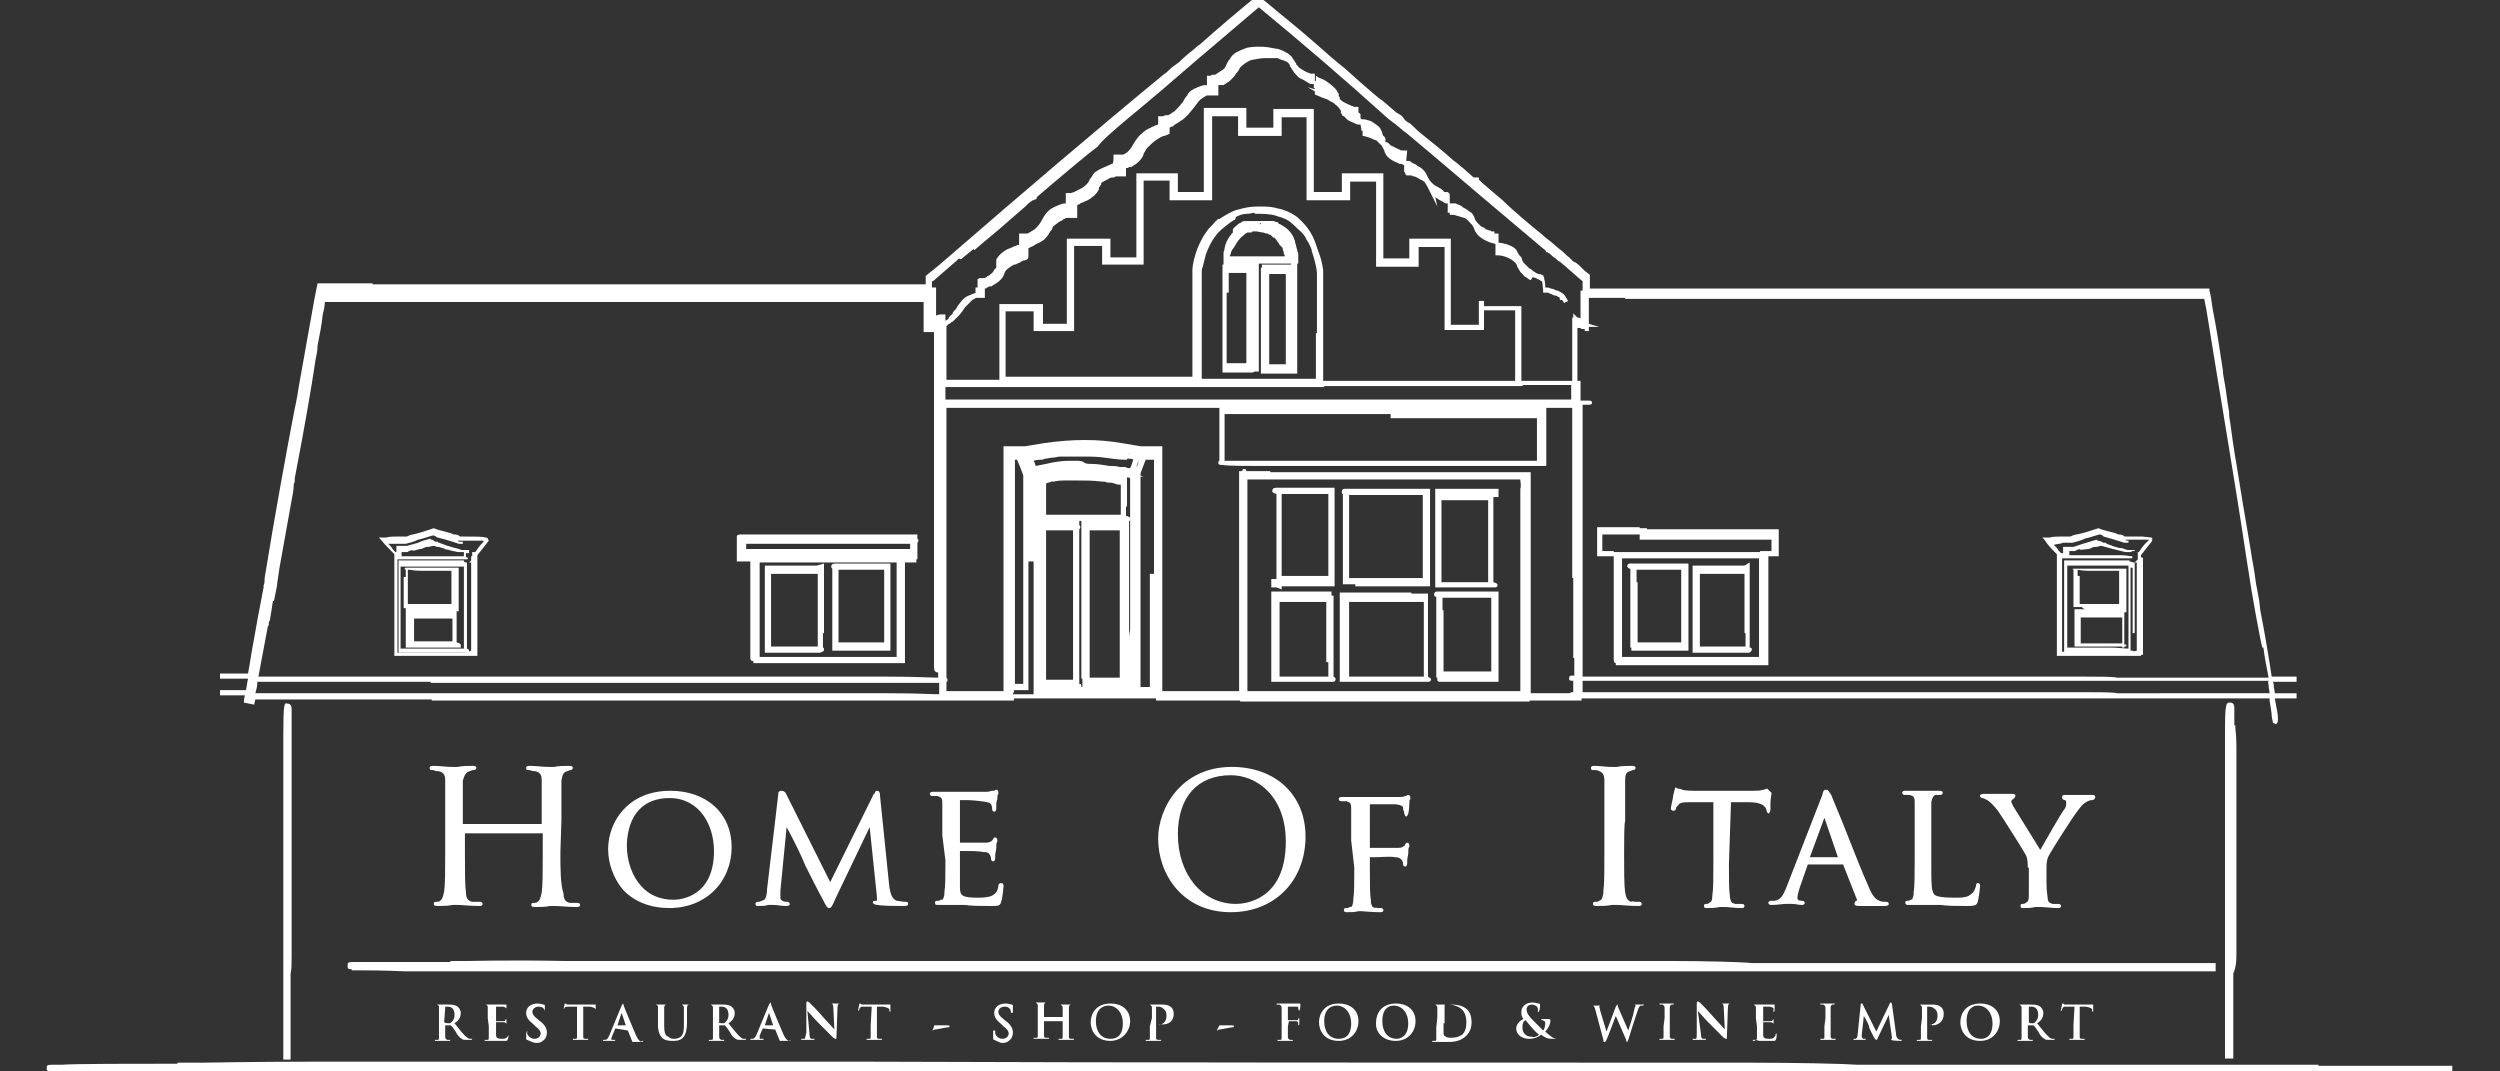 <?xml version="1.0" encoding="utf-8"?>
<!-- Generator: Adobe Illustrator 27.2.0, SVG Export Plug-In . SVG Version: 6.00 Build 0)  -->
<svg version="1.1" id="a" xmlns="http://www.w3.org/2000/svg" xmlns:xlink="http://www.w3.org/1999/xlink" x="0px" y="0px"
	 viewBox="0 0 240.9 103.2" style="enable-background:new 0 0 240.9 103.2;" xml:space="preserve">
<rect x="0" y="0" width="240.9" height="103.2" fill="#333333" stroke="none"/>
<style type="text/css">
	.st0{fill:none;}
	.st1{fill:#FFFFFF;}
</style>
<rect y="-143.8" class="st0" width="240.9" height="113.4"/>
<g>
	<path class="st0" d="M90.5,65.3v-0.5c-0.3,0-0.4-0.2-0.4-0.5l0,0c0,0,0,0,0,0c0-0.1,0-0.3,0-0.5V31.9h-0.9V29H31.4
		c-0.1,0.4-0.2,0.8-0.2,1.2c-0.2,1-0.4,2-0.5,3c-0.1,0.5-0.2,0.9-0.2,1.4c-0.4,2.7-1.1,6.2-2,11.4c0,0.1,0,0.2,0,0.2l0,0.1
		c0,0.1,0,0.3-0.1,0.3c0,0.4-0.1,0.9-0.2,1.5l-1.2,6.7l0,0l-0.2,1.4c0,0,0,0.1,0,0.1c-0.1,0.5-0.2,1.1-0.3,1.5l-0.1,0
		c-0.1,0.6-0.2,1.3-0.3,1.9c0,0.1,0,0.2-0.1,0.3l0,0.1l0,0c0,0.1,0,0.1-0.1,0.2c-0.3,1.6-0.6,3.2-0.9,4.8h60.7
		C88.4,65.2,89.8,65.2,90.5,65.3z M45.9,53.5L45.9,53.5l0,9.7h-8v-9.8h0l-0.1-0.1c-0.4-0.4-0.8-0.8-1.2-1.3l-0.2-0.2H37
		c0.3-0.1,0.8-0.1,1.2-0.1H39c0.4-0.2,0.6-0.2,0.6-0.2c0.5-0.1,1.4-0.4,2-0.6l0,0l0,0c0.3,0.1,0.6,0.2,0.6,0.2
		c0.4,0.1,0.7,0.2,1.1,0.3l0.2,0.1c0,0,0,0,0,0c0.2,0,0.3,0.1,0.5,0.1c0.1,0,0.1,0,0.2,0.1c1.5,0,2.2,0,2.4,0.1c0,0,0,0,0,0l0,0
		c0.2,0,0.2,0.1,0.2,0.1c0,0,0,0.1,0,0.1l0.1,0.1L45.9,53.5z M72.6,63.9c-0.3,0-0.3-0.3-0.3-0.4v-9.2H71v-2.4h0.1
		c0-0.2,0.2-0.2,0.4-0.2h16.9V52c0.1,0,0.1,0.1,0.1,0.2c0,0.1,0,0.1-0.1,0.2v1.6h-0.1v0.3h-1.1v9.9H72.6L72.6,63.9
		C72.6,63.9,72.6,63.9,72.6,63.9z"/>
	<path class="st0" d="M108.9,43.7l-0.5-0.1c0.1,0,0.3,0.1,0.4,0.1C108.8,43.6,108.9,43.6,108.9,43.7z"/>
	<path class="st0" d="M104.4,43.2L104.4,43.2C104.5,43.2,104.5,43.2,104.4,43.2C104.4,43.2,104.4,43.2,104.4,43.2z"/>
	<path class="st0" d="M74.3,62.2h2.9c0.8,0,1.3,0,1.6,0v-7h-4.5V62.2z"/>
	<polygon class="st0" points="87.7,52.9 87.7,52.4 71.9,52.4 71.9,52.9 84.3,52.9 	"/>
	<path class="st0" d="M73.2,63.3h13.2v-9.1H73.2V63.3z M80.4,54.3h5.3v8.4h-5.6v-7.9c-0.1-0.1-0.1-0.1-0.1-0.2
		C80.1,54.3,80.3,54.3,80.4,54.3z M73.7,54.4h5l0.7-0.2V61h-0.1v1.4c0.1,0.1,0.1,0.1,0.1,0.2c0,0.3-0.3,0.3-0.4,0.3h-5.3V54.4z"/>
	<path class="st0" d="M44.3,52c0.1,0,0.1,0,0.2,0.1h0.3v0.2l-0.4,0c0,0-0.8-0.3-2-0.6c-0.1,0-0.1-0.1-0.2-0.1
		c-0.1-0.1-0.2-0.1-0.3-0.1c-0.4,0.2-0.9,0.3-1.4,0.4c-0.4,0.1-0.8,0.2-1.2,0.4l0,0c-0.3,0-0.7,0-1,0c-0.2,0-0.5,0-0.7,0
		c0.1,0.1,0.2,0.2,0.3,0.3c0.1,0.2,0.3,0.3,0.4,0.5h0.1v-0.6h1c0.4-0.1,0.7-0.2,1.1-0.3c0.4-0.1,0.8-0.3,1.2-0.4l0,0.1
		c0.1,0,0.2,0,0.3,0.1c0.1,0,0.1,0,0.2,0.1c0,0,0.1,0,0.1,0h0.1l0,0c0.1,0.1,0.1,0.1,0.1,0.1l0,0c0.1,0,0.2,0.1,0.3,0.1
		c0.2,0.1,0.6,0.2,0.9,0.3c0.2,0.1,0.5,0.1,0.7,0.2l0.3,0.1h0.7v0.2h-0.1v0H45v0.4c0.2,0,0.2,0.1,0.2,0.1c0,0.1-0.1,0.1-0.2,0.1
		h-6.6v9h5.3h0.7c0.4,0,0.7,0,1.1-0.2v-8.5h-0.2l0.2-0.2v-0.3h0.1v-0.4h0.3c0.2-0.3,0.4-0.6,0.7-0.9c0.1-0.1,0.2-0.2,0.3-0.3
		c0,0-0.1,0-0.1,0H44.3z M44.9,62.8h-6.5V54h6.3v0.2c0.1,0,0.1,0,0.2,0.1l0.1,0v8.3c0.2,0,0.2,0.1,0.2,0.1
		C45.2,62.8,45.1,62.8,44.9,62.8z"/>
	<path class="st0" d="M39.5,53.1c-0.1,0-0.1,0-0.2,0.1l0,0h-0.5v0.4h5.1c0.4,0,0.7,0,0.9,0v-0.4l-0.6,0c0,0,0,0,0,0
		c-0.3-0.1-0.5-0.1-0.8-0.2l-0.5-0.1h0.1c0,0,0,0,0,0c-0.2-0.1-0.4-0.1-0.6-0.2c0,0-0.1,0-0.1,0c-0.1,0-0.2-0.1-0.4-0.1
		c-0.2,0-0.4,0.1-0.5,0.1l-0.1,0h-0.1c-0.1,0-0.2,0.1-0.3,0.1c-0.1,0-0.1,0.1-0.2,0.1c0,0,0,0-0.1,0l-0.8,0.3l0.1-0.1
		C39.7,53,39.6,53.1,39.5,53.1z"/>
	<path class="st0" d="M85.2,61.9v-7h-2.9c-0.8,0-1.3,0-1.6,0v7h2.2H85.2z"/>
	<rect x="109.5" y="66.9" class="st0" width="1.9" height="0"/>
	<path class="st0" d="M109.7,44.5L109.7,44.5l-0.2,0.5l0,0.1C109.6,44.9,109.7,44.7,109.7,44.5L109.7,44.5z"/>
	<path class="st0" d="M139,57.6v1.2h0.1v5.9h2.2h2.4v-7.1h-3.2C139.8,57.6,139.3,57.6,139,57.6z"/>
	<polygon class="st0" points="100.8,65.5 103.4,65.5 103.4,61.6 103.4,51.1 100.8,51.1 	"/>
	<polygon class="st0" points="99.6,45.8 99.6,45.7 99.6,45.7 	"/>
	<path class="st0" d="M189.5,98.4c0,1,0.5,1.7,1.4,1.7c0.4,0,1.1-0.2,1.1-1.5c0-1-0.6-1.7-1.4-1.7C190.1,96.9,189.5,97.2,189.5,98.4
		z"/>
	<path class="st0" d="M99.1,66.4h-1.4c0,0.1,0,0.2,0,0.2c0,0,0,0,0,0l0,0c0,0.1,0,0.1-0.1,0.2l2,0V54.1h-0.5V66.4z"/>
	<path class="st0" d="M104.1,50.6c0.1,0,0.1,0.1,0.1,0.2c0,0.1,0,0.1-0.1,0.2v3.8v11.1c0.2,0.1,0.2,0.1,0.2,0.2c0,0,0,0,0,0.1h0.1
		v-0.8V50.2h-0.2V50.6z"/>
	<path class="st0" d="M98.3,45c-0.1-0.2-0.2-0.5-0.3-0.7h-0.2V63c0,1.4,0,2.4,0,3h0.8V45.8C98.5,45.5,98.4,45.3,98.3,45z"/>
	<path class="st0" d="M107.4,46.6c-0.3-0.1-0.5-0.1-0.7-0.1c-0.2,0-0.4-0.1-0.6-0.1c-0.8-0.1-1.5-0.1-2.3-0.1h-1.2
		c-0.3,0-0.7,0-1,0.1c-0.1,0-0.2,0-0.3,0c-0.1,0-0.2,0.1-0.3,0.1l-0.2,0.1v3h6.1c0.5,0,0.9,0,1.1,0v-3h-0.2
		C107.6,46.6,107.5,46.6,107.4,46.6z"/>
	<path class="st0" d="M108.9,46.1C108.9,46.1,108.9,46.1,108.9,46.1c-0.1,0-0.2,0-0.3-0.1v2.7h-0.1v0.9c0.4,0.1,0.4,0.2,0.4,0.3
		c0,0.1,0,0.2-0.1,0.2v11.4c0-0.4,0.1-0.7,0.2-0.9L108.9,46.1L108.9,46.1z"/>
	<polygon class="st0" points="118,39.9 118,44.4 125.2,44.4 148.1,44.4 148.1,40.3 133.9,40.3 133.9,39.9 	"/>
	<path class="st0" d="M108.7,44.1C108.7,44.1,108.7,44.1,108.7,44.1L108.7,44.1l-0.3,0.1c0,0-0.5,0-1.2-0.1
		c-0.7-0.1-1.4-0.2-2.2-0.2c-0.5-0.1-1,0-1.5,0c-0.2,0-0.5,0-0.7,0h-0.7c-0.2,0-0.5,0.1-0.7,0.1c-0.2,0-0.5,0-0.7,0.1
		c-0.2,0-0.3,0-0.4,0.1c-0.2,0-0.4,0-0.7,0.1c0,0,0,0,0,0c0,0.1,0,0.1,0.1,0.2l0.1,0.3l1-0.2c0.8-0.2,1.6-0.3,2.3-0.3v0l0.5,0
		c0.5,0,0.8,0.1,0.9,0.2c0.2,0,0.4,0,0.6,0.1l0,0c0.6,0,1.1,0.1,1.8,0.2v0c0.3,0,0.7,0.1,1,0.1c0,0,0.1,0,0.1,0c0.1,0,0.2,0,0.3,0
		c0,0,0,0,0,0l0.1,0c0.1,0,0.2,0,0.3,0.1c0.1,0,0.1,0,0.2,0h0l0.1-0.2l0.2-0.7c-0.1,0-0.3,0-0.4-0.1
		C108.8,44.1,108.8,44.1,108.7,44.1z"/>
	<path class="st0" d="M90.5,66.9v-1.1h-49v-0.1c-0.8,0-1.8,0-3.2,0H24.8c-0.1,0.4-0.1,0.7-0.2,1.1h61C88.4,66.8,89.8,66.8,90.5,66.9
		z"/>
	<polygon class="st0" points="105,54.6 105,65.3 106.5,65.3 107.9,65.3 107.9,51.1 105,51.1 	"/>
	<path class="st0" d="M196.1,98.5c0.1-0.1,0.3-0.3,0.3-0.7c0-0.7-0.4-0.8-0.7-0.8c-0.1,0-0.2,0-0.2,0s0,0,0,0.1v1.4h-0.1
		c0.1,0.1,0.3,0.1,0.4,0.1C196,98.6,196,98.6,196.1,98.5z"/>
	<path class="st0" d="M200.6,62h3.1c0.3,0,0.6,0,0.9,0v-2.5h-4V62z"/>
	<path class="st0" d="M200.1,55.5h0.2v2.7h2.4h1.4V55h-3c-0.5,0-0.9,0-1.1-0.1v3.3h0V55.5z"/>
	<path class="st0" d="M203.2,62.5c0.9,0,1.5,0,1.9,0.1v-7.9h-5.8v7.9H203.2z M199.9,54.7C199.9,54.7,199.9,54.6,199.9,54.7l5.1,0
		v4.2h-0.2V62c0.1,0,0.2,0.1,0.2,0.1c0,0.1-0.1,0.1-0.2,0.1v0.1h-0.2v-0.1h-4.6v-3.6h1.1c-0.2,0-0.3-0.1-0.4-0.2h-0.8v-3.6
		c-0.1,0-0.1-0.1-0.1-0.1C199.7,54.8,199.7,54.7,199.9,54.7z"/>
	<path class="st0" d="M129.9,65.1h5.2c0.9,0,1.6,0,1.9,0v-7.2h-7.2V65.1z"/>
	<path class="st0" d="M168,55.2h-4.3v7h2.8c0.7,0,1.2,0,1.5,0V61H168V55.2z"/>
	<path class="st0" d="M200.2,53.1c-0.1,0-0.1,0-0.2,0.1l0,0h-0.5v0.4h5c0.5,0,0.8,0,1,0.1v-0.4l-0.6,0c0,0,0,0,0,0
		c-0.4-0.1-0.8-0.2-1.2-0.3c-0.4-0.1-0.7-0.2-1.1-0.3c-0.2,0-0.4,0.1-0.5,0.1l-0.1,0h-0.1c-0.1,0-0.2,0.1-0.3,0.1
		c-0.1,0-0.1,0.1-0.2,0.1c0,0,0,0-0.1,0l-0.8,0.3l0.1-0.1C200.4,53,200.3,53.1,200.2,53.1z"/>
	<path class="st0" d="M127.8,58h-4.5v7.1h3.2c0.7,0,1.2,0,1.5,0v-1.3h-0.2V58z"/>
	<path class="st0" d="M137.1,55.7v-8h-5c-0.4,0-1,0-1.6,0c-0.2,0-0.4,0-0.6,0v8.1h4.2H137.1z"/>
	<path class="st0" d="M120.2,46.2v20.4h26.3V47.1h0.1c0-0.3,0-0.6,0-0.9H120.2z M138.3,47.1h6.1v0.8h-0.5v8.2
		c0.4,0.1,0.4,0.1,0.4,0.3c0,0.3-0.3,0.3-0.4,0.3h-5.7V47.1z M122.5,55.8h0.5v-8.2c-0.4-0.1-0.4-0.1-0.4-0.3c0-0.3,0.3-0.3,0.4-0.3
		h5.6v9.5h-5.1v0.3l-0.5-0.3h-0.5V55.8z M128.5,65.7l-0.1,0h-5.8V57h5.8v0.4h0.2v7.8c0.2,0.1,0.2,0.1,0.2,0.2
		C128.7,65.5,128.7,65.7,128.5,65.7z M137.6,65.7l-0.1,0h-8.4v-8.6h6.9v0.1h1.6v8c0.2,0.1,0.2,0.1,0.2,0.2
		C137.8,65.5,137.8,65.7,137.6,65.7z M137.9,56.5h-7.2v-0.2h-1.2v-8.7c-0.1,0-0.1-0.1-0.1-0.2c0-0.3,0.3-0.3,0.4-0.3h8.2V56.5z
		 M144.5,65.7h-5.8v-0.1h-0.1v-0.3h-0.1v-7.8c-0.2-0.1-0.2-0.1-0.2-0.2c0,0,0-0.2,0.3-0.3l3.1,0h2.8V65.7z"/>
	<path class="st0" d="M153.5,65.7c-0.5,0-0.8,0-1.1,0v1.1l48.5,0c1.4,0,2.7,0,3,0.1h14.7c0-0.3-0.1-0.5-0.1-0.8c0-0.1,0-0.2,0-0.3
		h-61.7C156,65.7,154.6,65.7,153.5,65.7z"/>
	<path class="st0" d="M198.7,53.1h0.2v0.2l0,0v-0.8h1c0.3-0.1,0.6-0.2,0.9-0.3c0.5-0.1,0.9-0.3,1.4-0.4l0,0.1c0.1,0,0.3,0,0.4,0.1
		c0.1,0,0.1,0,0.2,0.1c0,0,0.1,0,0.1,0h0.1l0,0c0,0,0.1,0.1,0.1,0.1c0,0,0,0,0,0l0,0c0.1,0,0.2,0.1,0.3,0.1c0.2,0.1,0.6,0.2,0.9,0.3
		l0,0c0,0,0,0,0,0c0.2,0,0.3,0.1,0.5,0.1l0.3,0.1h0.7v0.2h-0.1v0h-0.2v0.5c0.1,0,0.1,0.1,0.1,0.1c0,0,0,0.1-0.1,0.1l0,0
		c0,0-0.1,0-0.1,0h-6.6v-0.5h0v9.5h5.5h0.6c0.3,0,0.7,0,1.1-0.1v-8.5h-0.2V61h-0.2v-6.5h-0.2v8c0,0,0.1,0,0.1,0c0,0,0,0,0.1,0l0,0
		c0.1,0,0.1,0.1,0.1,0.1c0,0,0,0.1-0.1,0.1c0,0-0.1,0-0.1,0h-6.5V54h6.3v0.1c0.2,0,0.3,0,0.4,0.1l0.1,0l0.3-0.3v-0.7h0.2
		c0.2-0.3,0.4-0.6,0.7-0.9c0.1-0.1,0.2-0.2,0.3-0.3c0,0,0,0,0,0h-2.3c0.1,0,0.1,0,0.2,0.1h0.3v0.2l-0.4,0c0,0-0.9-0.3-2-0.6l0,0l0,0
		c-0.1-0.1-0.2-0.2-0.4-0.2c-0.4,0.2-0.9,0.3-1.4,0.4c-0.4,0.1-0.8,0.2-1.2,0.4l0,0c-0.3,0-0.6,0-0.9,0c-0.3,0-0.5,0-0.8,0
		c0.1,0.1,0.2,0.2,0.3,0.3C198.4,52.8,198.6,53,198.7,53.1z"/>
	<path class="st0" d="M151.5,55.8L151.5,55.8l-0.1-16.4h-2.5V45h-25.8c-3.5,0-4.8,0-5.4-0.1c-0.1,0-0.1,0-0.1,0l0,0
		c-0.3-0.1-0.3-0.1-0.3-0.2c0-0.1,0-0.2,0.1-0.2v-5.1H91.2v26.1c0.1,0,0.1,0.1,0.1,0.2c0,0.1,0,0.2-0.1,0.2v0.9h5.5V43h2.1l1.8-0.3
		c2.8-0.4,5.1-0.4,7.5,0l1.8,0.3l2.1,0v23.6h7.3V45.4h0.3c0-0.2,0.1-0.2,0.2-0.2c0.2,0,0.2,0.1,0.2,0.2h2.3v0.1h25.1v21.3h3.8
		c0.1-0.1,0.2-0.1,0.3-0.1v-1.1c0,0,0,0,0,0c-0.1,0-0.1,0-0.1,0l0,0c-0.3,0-0.3-0.1-0.3-0.2c0-0.2,0.1-0.2,0.4-0.3v-1.6h-0.1V55.8z"
		/>
	<polygon class="st0" points="110.1,43.8 110.1,43.8 110.1,43.8 	"/>
	<path class="st0" d="M152.3,31.6c-0.1,0-0.1-0.1-0.2-0.1c0,0,0,0,0,0c-0.1,0-0.1,0-0.2,0v5.1h0.2v1.9c0.2,0,0.4,0,0.5,0
		c0.2,0,0.3,0,0.3,0l0,0c0.3,0,0.3,0.1,0.3,0.2c0,0.1,0,0.2-0.3,0.2l0,0c0,0-0.1,0-0.1,0c-0.1,0-0.3,0-0.5,0v26.1l48.5,0
		c1.4,0,2.7,0,3,0.1h14.5c-0.2-1-0.3-2.1-0.5-2.9l-0.1,0l-0.1-0.4c0,0,0,0,0,0l-0.2-1c0,0-0.6-3.1-1.2-7c-1.1-7.4-2.7-16.7-3.9-24.2
		l-0.2-1h-55.8v-0.1h-3.5v2.5l1,0.3h-1v0.3h-0.5v-0.2L152.3,31.6z M197.4,51.7c0.3-0.1,0.8-0.1,1.2-0.1h0.8c0.4-0.2,0.6-0.2,0.6-0.2
		c0.6-0.1,1.5-0.4,2.1-0.6l0,0l0,0c0.3,0.1,0.6,0.2,0.6,0.2c0.4,0.1,0.7,0.2,1.1,0.3l0.2,0.1c0.2,0,0.3,0.1,0.5,0.1
		c0.1,0,0.1,0,0.2,0.1c0.5,0,1.1,0,1.6,0c1,0,1,0,1,0.2c0,0.1,0,0.1-0.1,0.1l0.1,0.1l-1.1,1.4h0v0.2h0.1v0.1l0.1-0.1v9.4h-0.2v0.1
		h-8.1v-9.8h0l-0.1-0.1c-0.4-0.4-0.8-0.8-1.2-1.3l-0.2-0.2H197.4z M153.9,50.8h4.1v0.1h0.6V51h12.7v2.6h-1v10.5h-14.7v-0.2
		c-0.2,0-0.2-0.3-0.2-0.4v-9.9h-1.6V50.8z"/>
	<path class="st0" d="M90.2,30.4c0.1-0.1,0.2-0.1,0.4-0.1h0.5v0.6c0.1,0,0.1-0.1,0.2-0.1c0,0,0.1-0.1,0.1-0.1
		c0.1-0.1,0.1-0.2,0.2-0.3c0.1-0.1,0.1-0.1,0.2-0.2c0.1-0.1,0.1-0.2,0.2-0.3c0.1-0.1,0.1-0.2,0.2-0.3c0.3-0.5,0.7-0.9,1.1-1.1
		c0.3-0.1,0.6-0.3,0.9-0.3v0H94v-0.5h0.1v-0.8h0.1v-0.1h0.6c0.1,0,0.1-0.1,0.2-0.1c0,0,0.1,0,0.1-0.1c0.2-0.1,0.4-0.2,0.5-0.4
		c0,0,0.1-0.1,0.1-0.2c0.1-0.1,0.1-0.2,0.2-0.2c0-0.1,0-0.3,0.2-0.5c0.3-0.5,0.7-0.8,1.1-1c0.3-0.1,0.5-0.2,0.7-0.3l0.1,0
		c0.1,0,0.1-0.1,0.2-0.1c0,0,0,0,0.1,0v-1.1H99c0.1,0,0.1-0.1,0.2-0.1l0.5-0.3c0.3-0.3,0.5-0.6,0.7-0.9c0.2-0.4,0.6-1,1.1-1.2
		c0.1-0.1,0.2-0.1,0.4-0.2c0.1,0,0.2-0.1,0.3-0.1c0.2-0.1,0.3-0.1,0.5-0.1v-1h0.5l0.3-0.1c0.1,0,0.1-0.1,0.2-0.1l0.6-0.3
		c0.4-0.3,0.6-0.5,0.7-0.8c0.1-0.3,0.2-0.5,0.5-0.7c0.2-0.2,0.5-0.3,0.7-0.4l0.7-0.3c0.1,0,0.1-0.1,0.2-0.1l0.1,0
		c0.1-0.2,0.1-0.5,0.1-0.7V15h0.9c0.1,0,0.1,0,0.2-0.1c0,0,0.1-0.1,0.2-0.1c0.1-0.1,0.4-0.4,0.6-0.8c0.2-0.5,0.6-0.9,0.9-1.1
		c0.2-0.2,0.5-0.4,0.8-0.5c0.1-0.1,0.2-0.1,0.2-0.1c0,0,0.1,0,0.2-0.1l0.3-0.1c0-0.2,0-0.4,0-0.6v-0.2h0.5c0.1-0.1,0.2-0.1,0.3-0.1
		c0.1,0,0.1,0,0.1,0l0.1,0c0.1,0,0.2-0.1,0.3-0.2c0.1-0.1,0.2-0.1,0.3-0.2c0.3-0.3,0.6-0.6,0.8-0.9c0.1-0.2,0.2-0.4,0.4-0.6
		c0.1-0.2,0.4-0.5,0.6-0.6c0.1-0.1,0.2-0.1,0.4-0.2c0.1,0,0.2-0.1,0.3-0.1c0.2-0.1,0.4-0.1,0.5-0.1h0.1V7.2h0.2c0.1,0,0.1,0,0.2,0
		c0.1,0,0.1-0.1,0.2-0.1c0.1,0,0.1,0,0.1,0l0.1,0c0.1,0,0.2-0.1,0.3-0.2c0.1-0.1,0.2-0.2,0.3-0.2c0.2-0.1,0.3-0.2,0.4-0.4
		c0.1-0.2,0.2-0.4,0.4-0.7c0.3-0.5,0.9-0.7,1.4-1c0.4-0.2,1.1-0.2,1.6-0.2c0.5,0,1,0.1,1.5,0.2l0.1,0c0.1,0,0.2,0.1,0.3,0.1
		c0.1,0.1,0.3,0.1,0.4,0.2c0.2,0.1,0.5,0.3,0.7,0.5c0.1,0.1,0.1,0.2,0.1,0.2c0,0,0,0.1,0.1,0.1c0.1,0.1,0.1,0.2,0.1,0.2
		c0,0,0,0.1,0.1,0.1l0,0.1c0,0.1,0.1,0.1,0.2,0.2c0.1,0.1,0.1,0.1,0.2,0.2c0.2,0.2,0.3,0.2,0.5,0.3c0.1,0,0.1,0,0.2,0.1
		c0.1,0,0.2,0.1,0.3,0.1c0.1,0,0.1,0,0.2,0h0.2v0.6l0.1,0v0.4c0.1,0,0.2,0,0.2,0.1h0.1l0.7,0.3c0.3,0.2,0.8,0.5,1.2,1l0.1,0.2
		c0.1,0.1,0.1,0.2,0.1,0.3c0,0,0,0,0,0.1c0,0,0,0.1,0.1,0.1l0,0v0.1c0,0.1,0.1,0.2,0.3,0.3l0.6,0.3c0.1,0,0.1,0,0.2,0.1
		c0.1,0,0.2,0.1,0.3,0.1c0.1,0,0.1,0,0.2,0h0.2l0,0.5c0,0,0.1,0.1,0.1,0.1l0.1,0.1l0,0.4c0.1,0,0.1,0,0.2,0.1c0,0,0.1,0,0.1,0l0.1,0
		c0.3,0.1,0.5,0.2,0.8,0.3c0,0,0,0,0,0l0,0c0.3,0.2,0.6,0.4,0.8,0.8c0.1,0.1,0.1,0.2,0.1,0.3l0.1,0.2c0,0,0.1,0.1,0.1,0.1
		c0.1,0.1,0.1,0.2,0.1,0.3v0.2c0,0,0,0,0.1,0c0.1,0.1,0.2,0.1,0.3,0.2c0.1,0.1,0.2,0.1,0.3,0.2l0.6,0.3c0.1,0,0.1,0,0.2,0.1l0.6,0
		l-0.1,1h0.1c0.1,0,0.3,0,0.4,0.1c0,0,0.1,0,0.1,0.1c0.1,0,0.3,0.1,0.5,0.3c0.5,0.2,0.8,0.6,1,1.1c0.2,0.3,0.5,0.7,0.9,0.9
		c0.2,0.1,0.4,0.2,0.6,0.4c0.1,0,0.1,0,0.1,0.1c0,0,0.1,0,0.1,0l0.1,0c0.2,0,0.3,0.1,0.3,0.3l0,0.8c0,0,0,0,0,0c0.1,0,0.1,0,0.2,0
		c0.1,0,0.1,0,0.2,0c0,0,0.1,0,0.1,0h0l0.1,0c0.1,0,0.1,0,0.2,0.1c0.1,0,0.3,0.1,0.5,0.3c0.2,0.1,0.4,0.2,0.6,0.4
		c0.2,0.1,0.4,0.4,0.5,0.6l0,0.1c0,0.1,0.1,0.1,0.1,0.2c0,0.1,0.1,0.1,0.1,0.1c0,0,0,0.1,0.1,0.1c0.1,0.1,0.2,0.2,0.3,0.3
		c0.1,0.1,0.3,0.2,0.4,0.2c0,0,0.1,0,0.1,0.1c0.1,0,0.2,0.1,0.3,0.1h0.1l0.1,0.1c0,0,0.1,0,0.1,0h0.2v0.2h0.1v0.1c0,0,0,0.1,0,0.1
		l0,0.7h0.2c0.2,0,0.3,0,0.4,0.1h0l0.1,0c0.3,0.1,0.5,0.2,0.7,0.3c0.3,0.2,0.4,0.3,0.4,0.4c0,0,0,0,0,0.1l0.1,0.1v0.1
		c0,0,0.1,0.1,0.1,0.1c0,0,0,0.1,0.1,0.1l0.1,0.1l0.1,0.3c0,0,0.1,0.1,0.1,0.2l0.5,0.5c0.1,0.1,0.2,0.1,0.3,0.2
		c0.1,0.1,0.2,0.1,0.3,0.2c0,0,0,0,0,0l0.1,0.1c0.1,0,0.1,0,0.2,0.1c0.1,0,0.2,0,0.4,0.1h0.1l0,0.1c0,0,0.1,0.1,0.1,0.2v0.1
		c0.1,0.3,0.1,0.5,0.1,0.8h0.1c0.1,0,0.2,0,0.4,0.1c0.2,0,0.4,0.1,0.6,0.2l0.1,0c0,0,0,0,0,0c0.2,0.1,0.3,0.2,0.5,0.3
		c0.1,0.1,0.2,0.1,0.2,0.2c0.1,0.1,0.2,0.3,0.3,0.5c0,0,0,0,0,0l-0.2,0.1c0,0,0,0,0,0c0,0,0,0,0,0l-0.2,0.1c0,0,0,0,0,0c0,0,0,0,0,0
		c-0.1-0.1-0.1-0.2-0.2-0.3c0,0,0,0-0.1,0l-0.1,0l0-0.1c0,0,0,0,0-0.1c-0.1-0.1-0.2-0.1-0.3-0.2c-0.2,0-0.4-0.1-0.6-0.2
		c-0.1,0-0.1,0-0.2-0.1l-0.3,0H148v-0.2l-0.1-0.9c-0.1,0-0.1,0-0.2-0.1c-0.1,0-0.1-0.1-0.2-0.1c0,0-0.1-0.1-0.2-0.1l-0.3-0.1
		l-0.2,0.3l-0.2-0.1c-0.2-0.1-0.3-0.2-0.4-0.3v0.1l-0.1-0.2c-0.1-0.1-0.2-0.2-0.3-0.3c-0.1-0.2-0.2-0.3-0.3-0.5
		c-0.1-0.1-0.1-0.3-0.2-0.4c-0.4-0.4-1.1-0.7-1.7-0.7h-0.2v-1.1c-0.5-0.1-1-0.3-1.4-0.6c-0.2-0.2-0.5-0.5-0.6-0.7
		c0-0.1-0.1-0.2-0.1-0.3c0-0.1-0.1-0.3-0.2-0.3l0,0c0,0,0-0.1-0.1-0.1l-0.4-0.4c-0.1,0-0.1-0.1-0.2-0.1c-0.3-0.2-0.7-0.2-1-0.3
		l-0.2,0h-0.2v-0.2H139V20c0,0,0,0,0,0c-0.1,0-0.1,0-0.1,0c0,0-0.1,0-0.1,0h0l-0.7-0.4c-0.1-0.1-0.2-0.1-0.3-0.2l0.2,0.9l-1-2
		c-0.1-0.1-0.1-0.2-0.2-0.3c0,0,0,0,0,0c0,0-0.1,0-0.1-0.1c-0.1,0-0.1-0.1-0.1-0.1c-0.2-0.2-0.5-0.3-0.8-0.4c-0.1,0-0.2,0-0.3-0.1
		h-0.5v-0.1h-0.1v-0.2l-0.1,0v-0.2c0-0.2,0-0.3,0-0.5c0,0,0,0,0,0c-0.1,0-0.1-0.1-0.2-0.1c0,0-0.1,0-0.1,0c-0.1,0-0.2-0.1-0.3-0.1
		c-0.3-0.1-0.6-0.3-1-0.6c-0.1-0.1-0.2-0.2-0.3-0.5l0-0.1c0,0-0.1-0.1-0.1-0.2v0c0-0.1-0.1-0.1-0.1-0.2c-0.1-0.2-0.3-0.3-0.4-0.4
		c-0.1-0.1-0.2-0.1-0.2-0.2l0,0c0,0,0,0-0.1,0c0,0,0,0,0,0c-0.4-0.2-0.7-0.3-1.1-0.4h-0.1v-0.5h-0.1l-0.1-0.6c0,0-0.1,0-0.1,0h-0.1
		l-0.1,0c-0.6-0.3-0.8-0.4-1-0.5l-0.3-0.3c-0.1,0-0.2-0.1-0.2-0.2c-0.1-0.1-0.1-0.2-0.1-0.3v-0.1c0,0,0-0.1-0.1-0.1
		c-0.1-0.1-0.2-0.2-0.4-0.4c-0.1-0.1-0.3-0.2-0.4-0.3c-0.1,0-0.2,0-0.2-0.1c-0.1-0.1-0.4-0.2-0.7-0.3l-0.7-0.3V8.9l-0.7-0.4l0.7,0.2
		V8.6l-0.1,0V8.1c-0.2,0-0.3,0-0.5-0.1c-0.2-0.1-0.4-0.2-0.5-0.3L125,7.6c-0.2-0.2-0.4-0.3-0.5-0.4c-0.1-0.1-0.1-0.1-0.2-0.2
		c-0.1-0.1-0.1-0.2-0.1-0.2c0,0,0-0.1-0.1-0.1c-0.1-0.1-0.1-0.2-0.1-0.2c0,0,0-0.1-0.1-0.1l0-0.1c-0.1-0.2-0.2-0.3-0.4-0.4
		c-0.1,0-0.2-0.1-0.3-0.1c-0.1,0-0.2-0.1-0.3-0.1c-0.1,0-0.2,0-0.3-0.1c-0.1,0-0.2,0-0.3,0h-0.8c-0.4,0-0.9,0.1-1.4,0.2
		c-0.5,0.2-0.8,0.4-1,0.7c-0.1,0.2-0.2,0.4-0.4,0.6c-0.1,0.2-0.3,0.4-0.5,0.6l-0.1,0.1c-0.1,0-0.2,0.1-0.3,0.2
		c-0.1,0.1-0.2,0.2-0.3,0.2l-0.1,0c-0.1,0-0.1,0-0.2,0c0,0-0.1,0-0.1,0c0,0,0,0-0.1,0v1.1h-1.1c-0.1,0-0.1,0.1-0.2,0.1
		c-0.1,0.1-0.2,0.1-0.3,0.2c-0.2,0.1-0.4,0.4-0.7,0.8c-0.3,0.4-0.6,0.8-1.1,1.2c-0.1,0.1-0.2,0.1-0.3,0.2c-0.1,0.1-0.2,0.2-0.3,0.2
		c-0.1,0.1-0.1,0.1-0.2,0.1c0,0-0.1,0-0.1,0.1l-0.1,0.1h-0.1c0,0-0.1,0.1-0.2,0.1c0,0.2,0,0.4,0,0.7v0.2l-0.5,0.2h-0.1
		c-0.1,0-0.1,0.1-0.2,0.1c-0.1,0-0.1,0.1-0.2,0.1c-0.1,0.1-0.2,0.1-0.3,0.2c-0.4,0.2-0.6,0.5-0.9,0.8c0,0-0.2,0.2-0.3,0.5
		c0,0.2-0.1,0.5-0.4,0.7c-0.2,0.2-0.3,0.3-0.5,0.4c-0.1,0-0.2,0.1-0.3,0.2l-0.1,0c0,0-0.1,0-0.1,0c-0.1,0-0.2,0.1-0.3,0.1h0v0.8
		h-0.8c-0.1,0-0.1,0-0.2,0c0,0-0.1,0-0.2,0.1l-0.1,0c-0.2,0.1-0.3,0.1-0.5,0.2l-0.2,0.1c-0.2,0.1-0.3,0.2-0.4,0.3l0,0.1
		c0,0-0.1,0.1-0.1,0.1v0.1l-0.1,0c0,0,0,0.1,0,0.1c0,0.1-0.1,0.2-0.1,0.3c-0.2,0.4-0.8,0.8-1,0.9l-0.7,0.3c-0.1,0-0.1,0.1-0.2,0.1
		c0,0,0,0-0.1,0.1v1.2h-1c0,0-0.1,0-0.1,0c-0.1,0-0.1,0-0.2,0.1c-0.1,0.1-0.2,0.1-0.3,0.2c-0.1,0.1-0.2,0.1-0.3,0.2l-0.4,0.3
		c-0.1,0-0.2,0.2-0.2,0.4l-0.1,0.1c-0.2,0.3-0.4,0.6-0.6,0.8c-0.1,0.1-0.2,0.2-0.3,0.2c-0.2,0.1-0.3,0.3-0.6,0.3
		c-0.1,0.1-0.3,0.2-0.4,0.2c-0.1,0.1-0.1,0.1-0.2,0.1v0.8c0,0.1-0.1,0.4-0.5,0.4h0c-0.1,0-0.1,0.1-0.2,0.1c-0.1,0-0.1,0.1-0.1,0.1
		c-0.1,0.1-0.2,0.1-0.3,0.1c-0.1,0.1-0.2,0.1-0.3,0.1h0c-0.6,0.3-0.8,0.5-0.9,0.8c-0.3,0.7-0.8,1-1.3,1.3l-0.1,0h-0.1
		c-0.1,0-0.1,0.1-0.2,0.1c-0.1,0.1-0.1,0.1-0.2,0.1c0,0.2,0,0.4,0,0.7v0.2H94c-0.1,0-0.1,0-0.2,0.1c0,0-0.1,0.1-0.2,0.1
		c-0.3,0.2-0.5,0.5-0.7,0.7c-0.2,0.3-0.4,0.6-0.6,0.8l-0.6,0.6c0,0,0,0-0.1,0c-0.2,0.1-0.3,0.2-0.4,0.3c0,0-0.1,0-0.1,0.1v5.2h5.1
		v-7.3h4.2v1.9h2.3V23h4.2v1.8h2.5v-8.1h4v1.8h2.5v-8.1h4.1v1.9h2.6v-1.8h3.9v8h2.7v-1.8h4v8.2h2.5V23h4v8.2h2.7v-2.3h0.5v0.5h3.5
		v7.2h4.9v-6.1h0.1v-0.4l0.4,0.4c0,0,0.1,0,0.1,0c0.1,0,0.2,0.1,0.2,0.1c0,0,0,0,0,0V28h0.2v-0.1h0c0-0.3,0-0.5,0-0.8l0,0
		c-0.3-0.3-0.8-0.7-1.4-1.2c-0.3-0.2-0.5-0.4-0.8-0.7c-0.1-0.1-0.2-0.2-0.3-0.2h0l-0.1-0.1c-0.2-0.2-0.4-0.3-0.5-0.4
		c-0.1-0.1-0.2-0.2-0.3-0.2h-0.1l-0.1-0.2l0,0c-0.2-0.1-0.3-0.3-0.5-0.4c-3.2-2.6-7-5.9-10.4-8.8l-2.5-2.1c-0.2-0.2-0.6-0.5-1-0.8
		c-0.4-0.3-0.7-0.6-1-0.8c-4.2-3.6-8.3-7.2-12.2-10.5c-2,1.7-4,3.4-6,5.1c-2.2,1.8-4.4,3.8-6.6,5.6l0,0c-1.3,1.1-2.6,2.2-2.9,2.7
		l0,0c-1.2,1-2.7,2.2-4.5,3.7L99.9,19c0,0.1-0.1,0.1-0.1,0.2c0,0.1-0.1,0.1-0.2,0.1c0,0,0,0-0.1,0c-0.1,0.1-0.2,0.2-0.4,0.3
		c-0.1,0.1-0.2,0.2-0.3,0.3l-1.5,1.3c-1.1,1-2.4,2-3.4,2.9l-0.1-0.1L92.7,25l0,0c-0.1,0.1-0.2,0.1-0.3,0c-0.1,0.1-0.1,0.1-0.2,0.2
		c-0.8,0.7-1.5,1.3-2.3,2v0.6h0.4V30.4z"/>
	<path class="st0" d="M39.9,61.8H43c0.2,0,0.4,0,0.6,0v-2.2h-3.7V61.8z"/>
	<path class="st0" d="M128,55.5v-7.9h-3c-0.7,0-1.2,0-1.5,0v7.9h2H128z"/>
	<path class="st0" d="M38.7,62.5h4.1c0.3,0,0.9,0,1.5,0c0.2,0,0.4,0,0.5,0v-7.9h-6.1V62.5z M38.9,55.5h0.2v-0.7
		c-0.1,0-0.1-0.1-0.1-0.1c0,0,0-0.1,0.1-0.1c0,0,0,0,0.1,0h5v4.2h-0.2v3c0.4,0.1,0.4,0.2,0.4,0.3v0.2l-0.3,0h-5v-3.8h0.8
		c-0.1,0-0.2-0.1-0.4-0.1h-0.6V55.5z"/>
	<path class="st0" d="M43.4,58.2V55h-3c-0.5,0-0.9,0-1.1-0.1v3.3H42H43.4z"/>
	<path class="st0" d="M138.9,56h2.9c0.7,0,1.2,0,1.6,0v-7.9h-4.5V56z"/>
	<path class="st0" d="M109.9,43.8L109.9,43.8L109.9,43.8C109.8,43.8,109.9,43.8,109.9,43.8z"/>
	<path class="st0" d="M157.7,61.9h2h2.2v-7h-2.8c-0.7,0-1.2,0-1.6,0v1.2h0.1V61.9z"/>
	<path class="st0" d="M156.3,63.3h13.2v-9.5h-13.2V63.3z M163,54.4h5l0.5-0.3v0.3h0v0.2h0v7.7c0.2,0.1,0.2,0.1,0.2,0.2
		c0,0.3-0.3,0.3-0.4,0.3H163V54.4z M157.1,54.3l2.9,0h2.7v8.4h-5.5v-0.3h-0.1v-7.6c-0.2-0.1-0.2-0.1-0.2-0.2
		C156.9,54.6,156.9,54.3,157.1,54.3z"/>
	<path class="st0" d="M155.5,53.2h0.4c0,0,0.1,0,0.1,0c0,0,0.1,0,0.1,0h13.5v-0.1h1.1V52H158v-0.5h-3.6v1.6h1.1V53.2z"/>
	<path class="st0" d="M109.9,45.6l0,0.2l0.3,0.2l-0.3-0.1l0,5.1v15.2h0.9V55.4h0.4v-11h-0.8L109.9,45.6
		C109.9,45.6,109.9,45.6,109.9,45.6z"/>
	<path class="st0" d="M105.6,98.4c0,1,0.5,1.7,1.4,1.7c0.5,0,1.2-0.2,1.2-1.5c0-1-0.6-1.7-1.4-1.7C106.3,96.9,105.6,97.2,105.6,98.4
		z"/>
	<path class="st0" d="M123.8,81.1c0-4.4-2.7-6.4-5.3-6.4c-3.2,0-5.1,2.1-5.1,5.7c0,3.9,2.3,6.7,5.6,6.7
		C119.8,87.1,123.8,86.8,123.8,81.1z"/>
	<path class="st0" d="M64.9,86.6c0.6,0,3.9-0.2,3.9-4.7c0-2.4-1.3-5.1-4.3-5.1c-2.6,0-4.1,1.6-4.1,4.5c0,1.6,0.4,3.1,1.4,4
		C62.6,86.2,63.7,86.6,64.9,86.6z"/>
	<polygon class="st0" points="174.4,82.6 177.1,82.6 175.7,78.8 	"/>
	<path class="st0" d="M91.1,37.2v1.2h31.3h9.7c3.4,0,8.6,0,13,0c2.2,0,4.2,0,5.6,0c0.2,0,0.5,0,0.7,0v-1.4h-4.6
		c-0.1,0.1-0.2,0.1-0.3,0.1v0h-14.3h-4.6v0.1h-12.8v-0.1H96.3H91.1z"/>
	<path class="st0" d="M69.9,98.5c0.1-0.1,0.3-0.3,0.3-0.7c0-0.7-0.4-0.8-0.7-0.8c-0.1,0-0.2,0-0.2,0s0,0,0,0.1v1.4h-0.1
		c0.1,0.1,0.3,0.1,0.4,0.1C69.8,98.6,69.8,98.6,69.9,98.5z"/>
	<path class="st0" d="M43.5,98.5c0.1-0.1,0.3-0.3,0.3-0.7c0-0.7-0.4-0.8-0.7-0.8c-0.1,0-0.2,0-0.2,0s0,0,0,0.1l-0.1,1.4
		c0.1,0.1,0.3,0.1,0.4,0.1C43.4,98.6,43.4,98.6,43.5,98.5z"/>
	<path class="st0" d="M59.5,98.8c-0.1,0,0.8,0,0.8,0l-0.4-1.2L59.5,98.8z"/>
	<polygon class="st0" points="73.7,98.8 74.5,98.8 74.1,97.6 	"/>
	<polygon class="st0" points="121.4,21.6 121.5,21.6 121.5,21.5 121.3,21.6 121.4,21.6 	"/>
	<path class="st0" d="M147.6,99.9c0.3,0.1,0.6-0.1,0.7-0.2c-0.3-0.2-0.7-0.7-0.8-0.8c-0.1-0.1-0.4-0.5-0.5-0.6
		c-0.2,0.1-0.3,0.3-0.3,0.7C146.7,99.6,147.1,99.9,147.6,99.9z"/>
	<path class="st0" d="M118.8,21.1c-0.6,0.4-1.1,0.8-1.5,1.2c-0.6,0.7-0.9,1.4-1.2,2.1l-0.3,1.2c-0.1,0.2-0.1,0.4-0.1,0.5v10.3h11
		v-4.4h0.1c0-0.7,0-1.5,0-2.4v-3.3c0-0.5-0.1-0.8-0.2-1.2c-0.1-0.4-0.2-0.7-0.3-1c-0.1-0.3-0.2-0.5-0.3-0.8
		c-0.1-0.1-0.1-0.2-0.2-0.3c-0.1-0.3-0.4-0.7-0.8-1c-0.5-0.5-1-0.8-1.5-1.1c-0.2-0.1-0.4-0.1-0.6-0.2c-0.7-0.2-1.3-0.2-2.1-0.2
		l0-0.1c-0.2,0-0.4,0-0.7,0.1c-0.3,0.1-0.7,0.2-1,0.3c0,0,0,0,0,0l0,0L118.8,21.1C118.8,21.1,118.8,21.1,118.8,21.1z M119.2,21.9
		L119.2,21.9c0.1-0.1,0.2-0.2,0.3-0.2l0,0c0.2-0.2,0.4-0.2,0.5-0.2h1.5h0h0l0,0c0.2,0,0.4,0,0.5,0v0h0.4c0.1,0,0.2,0,0.3,0.1h0.1
		l0.1,0.1c0,0,0,0,0.1,0.1c0.1,0,0.1,0.1,0.2,0.1c0.5,0.3,0.9,0.8,1.2,1.3c0,0.1,0.1,0.2,0.1,0.3c0,0,0,0,0,0.1c0,0,0,0,0,0
		c0.1,0.2,0.2,0.5,0.2,0.7l0,0.1c0,0,0,0,0,0c0.1,0.1,0.1,0.1,0.1,0.3v0.1v0.7v0.1h-0.1v0.7v2.1V36h-3.5V25.8h0.1v-0.3h2.8v-0.1
		h-3.1v10.2h-0.4c-0.1,0.1-0.1,0.1-0.3,0.1h-2.8v-0.5v-9.8v-0.1h0.1v-1.1c0-0.2,0-0.3,0.1-0.4l0-0.1c0.1-0.5,0.3-0.9,0.7-1.4
		l0.1-0.1l0,0l0.1-0.1C119,22.2,119.1,22.1,119.2,21.9z"/>
	<path class="st0" d="M118.6,24.6h1.1h4.2c0,0,0-0.1,0-0.1c0-0.1,0-0.2-0.1-0.3c-0.1-0.1-0.1-0.2-0.1-0.3c0,0,0-0.1,0-0.1l-0.1-0.1
		c-0.1-0.1-0.2-0.2-0.3-0.4l-0.1-0.1c-0.1-0.2-0.2-0.3-0.3-0.4l-0.1,0c0,0-0.1-0.1-0.1-0.1h0l-0.1-0.1c-0.1,0-0.1-0.1-0.2-0.1
		c-0.1,0-0.1,0-0.2-0.1l0,0l-0.1,0l-0.3-0.1c-0.2,0-0.4-0.1-0.6-0.1c-0.1,0-0.1,0-0.2,0c-0.1,0-0.2,0-0.2,0l-0.1,0.1h-0.1
		c0,0-0.1,0-0.1,0c0,0-0.1,0-0.2,0c0,0,0,0,0,0c0,0-0.1,0.1-0.2,0.1c-0.1,0-0.1,0.1-0.1,0.1c0,0-0.1,0-0.1,0.1
		c-0.3,0.2-0.7,0.6-0.8,1c-0.1,0.1-0.1,0.2-0.2,0.4c0,0.1-0.1,0.2-0.1,0.3C118.7,24.5,118.6,24.6,118.6,24.6z"/>
	<path class="st0" d="M127.6,98.4c0,1,0.5,1.7,1.4,1.7c0.5,0,1.2-0.2,1.2-1.5c0-1-0.6-1.7-1.4-1.7C128.3,96.9,127.6,97.2,127.6,98.4
		z"/>
	<polygon class="st0" points="118.4,28.3 118.2,28.3 118.2,35 119.3,35 120.1,35 120.1,26.3 118.4,26.3 	"/>
	<path class="st0" d="M96.9,30v6.4h17.9V26.2c0-0.6,0.2-1.4,0.5-2.2c0.3-0.7,0.6-1.2,0.6-1.2c0.2-0.3,0.4-0.6,0.6-0.8
		c0.1-0.1,0.2-0.2,0.3-0.3c0.1-0.1,0.3-0.3,0.4-0.4c0,0,0,0,0,0c0,0,0,0,0,0c0,0,0,0,0,0l0,0c0,0,0.1,0,0.1-0.1l0.1,0c0,0,0,0,0,0
		c0.9-0.6,1.6-0.9,1.8-0.9c0.6-0.2,1.2-0.3,1.9-0.3c0.1,0,0.1,0,0.2,0v0c0,0,0,0,0,0c0,0,0,0,0,0c0,0,0,0,0,0c0,0,0,0,0.1,0
		c0.4,0,0.8,0,1.3,0.1c0.3,0.1,0.6,0.1,0.8,0.2c0.7,0.2,1.2,0.5,1.6,0.9c0.1,0.1,0.2,0.2,0.3,0.3c0,0,0,0,0,0c0.4,0.4,0.7,0.8,1,1.4
		c0.3,0.5,0.5,1,0.6,1.6c0.2,0.5,0.3,1.1,0.4,1.6l0,10.7h9.2h8.2v0c0.5,0,0.8,0,1.1,0v-6.8h-3v1.9h-3.8v-8h-2.5v1.9h-4.1v-8.2h-2.5
		v1.8h-4.2v-8h-2.4v1.8h-4.2v-1.9h-2.5v8.1h-4.1v-1.9h-2.5v8.1h-4v-1.8h-2.7v8.2h-3.9V30H96.9z"/>
	<path class="st0" d="M133.2,98.4c0,1,0.5,1.7,1.4,1.7c0.3,0,1.1-0.2,1.1-1.5c0-1-0.6-1.7-1.4-1.7C133.8,96.9,133.2,97.2,133.2,98.4
		z"/>
	<polygon class="st0" points="122.3,35.1 122.5,35.1 123.9,35.1 123.9,26.4 122.3,26.4 	"/>
	<path class="st1" d="M125.8,80.6c0-4-2.9-6.7-7.1-6.7c-4.9,0-7.1,4-7.1,6.9c0,3.5,2.4,7.1,7,7.1C122.8,87.9,125.8,84.9,125.8,80.6z
		 M113.5,80.4c0-3.6,1.9-5.7,5.1-5.7c2.5,0,5.3,2,5.3,6.4c0,5.7-4,6-4.8,6C115.8,87.1,113.5,84.2,113.5,80.4z"/>
	<path class="st1" d="M131.9,77.5h2.4c0.6,0,0.9,0.2,0.9,0.3c0,0.1,0,0.3,0.1,0.4c0,0.1,0,0.1,0,0.1c0,0.1,0.1,0.3,0.1,0.3l0.1,0.1
		l0.1-0.1c0,0,0.1-0.1,0.1-0.2c0-0.1,0.1-0.3,0.1-0.9c0-0.3,0-0.4,0.1-0.5c0-0.1,0-0.1,0-0.2c0-0.1-0.1-0.2-0.2-0.2
		c-0.1,0-0.2,0.1-0.2,0.1l-0.1,0c-0.2,0.1-0.4,0.1-0.6,0.1h-5.5c-0.1,0-0.3,0-0.3,0.2c0,0.1,0.1,0.2,0.2,0.2l0.5,0
		c0.4,0.1,0.5,0.2,0.5,0.7v3.1l0.3,2.6c0,1.4,0,2.5-0.1,3.1l0,0.2c-0.1,0.4-0.1,0.5-0.3,0.5c-0.1,0-0.1,0-0.2,0.1
		c-0.1,0-0.1,0-0.2,0c-0.2,0-0.2,0.1-0.2,0.2c0,0.2,0.2,0.2,0.3,0.2c0.3,0,0.8,0,1.1-0.1c0.2,0,0.3,0,0.3,0c0,0,1,0.1,1.8,0.1
		c0.1,0,0.3,0,0.3-0.2c0-0.1-0.1-0.2-0.2-0.2c-0.1,0-0.2,0-0.3,0c-0.1,0-0.3-0.1-0.3,0c-0.3-0.1-0.3-0.2-0.4-0.5c0-0.1,0-0.1,0-0.2
		c-0.1-0.6-0.1-1.7-0.1-3.1v-1.1c0.1,0,0.2,0,0.4,0c0.6,0,1.7-0.1,2,0c0.5,0,0.6,0.2,0.7,0.3c0.1,0.2,0.1,0.2,0.1,0.4
		c0,0.1,0.1,0.2,0.2,0.2c0.2,0,0.2-0.3,0.2-0.4c0,0,0-0.1,0-0.2c0-0.2,0.1-0.5,0.1-0.7c0-0.3,0-0.5,0.1-0.6c0-0.1,0-0.1,0-0.2
		c0-0.1-0.1-0.2-0.2-0.2c-0.1,0-0.2,0.1-0.2,0.2c0,0,0,0.1-0.1,0.1c-0.1,0.1-0.2,0.2-0.6,0.2h-2.7V77.5
		C131.9,77.5,131.9,77.5,131.9,77.5z"/>
	<path class="st1" d="M45.3,74.3L45.3,74.3c0.2-0.1,0.3-0.1,0.4-0.1c0.1,0,0.2-0.1,0.2-0.2c0-0.2-0.2-0.2-0.4-0.2
		c-0.4,0-1,0-1.4,0.1c-0.2,0-0.3,0-0.3,0c0,0-0.1,0-0.3,0c-0.4,0-1.2-0.1-1.7-0.1c-0.2,0-0.4,0-0.4,0.2c0,0.2,0.1,0.2,0.2,0.2
		c0.1,0,0.2,0,0.4,0.1c0.1,0,0.2,0,0.2,0c0.5,0.1,0.7,0.3,0.7,0.9v6.9c0,1.7,0,3.1-0.1,3.8c-0.1,0.5-0.2,0.8-0.4,0.9l0,0
		c-0.1,0.1-0.2,0.1-0.4,0.1c-0.2,0-0.2,0.1-0.2,0.2c0,0.2,0.2,0.2,0.4,0.2c0.4,0,1,0,1.4-0.1c0.2,0,0.3,0,0.3,0c0,0,0.1,0,0.2,0
		c0.4,0,1.2,0.1,2,0.1c0.2,0,0.4,0,0.4-0.2c0-0.1-0.1-0.2-0.2-0.2c-0.1,0-0.2,0-0.4,0c-0.2,0-0.3,0-0.4,0c-0.5-0.1-0.6-0.5-0.6-0.9
		c-0.1-0.7-0.1-2.1-0.1-3.8v-1.9h7.5v1.9c0,1.7,0,3.1-0.1,3.8c-0.1,0.5-0.2,0.8-0.4,0.9l0,0c-0.1,0.1-0.2,0.1-0.4,0.1
		c-0.2,0-0.2,0.1-0.2,0.2c0,0.2,0.2,0.2,0.4,0.2c0.4,0,1,0,1.4-0.1c0.2,0,0.3,0,0.3,0c0,0,0.1,0,0.2,0c0.4,0,1.2,0.1,2,0.1
		c0.2,0,0.4,0,0.4-0.2c0-0.1-0.1-0.2-0.2-0.2c-0.1,0-0.2,0-0.4,0c-0.2,0-0.3,0-0.4,0c-0.5-0.1-0.6-0.5-0.6-0.9
		C54,85.2,54,83.7,54,82.1l0.1-3.1l0-3.8c0.1-0.6,0.2-0.8,0.6-0.9l0,0c0.2-0.1,0.3-0.1,0.3-0.1c0.1,0,0.2-0.1,0.2-0.2
		c0-0.2-0.2-0.2-0.4-0.2c-0.4,0-1,0-1.4,0.1c-0.2,0-0.3,0-0.3,0c0,0-0.1,0-0.3,0c-0.4,0-1.2-0.1-1.7-0.1c-0.2,0-0.4,0-0.4,0.2
		c0,0.2,0.1,0.2,0.2,0.2c0.1,0,0.2,0,0.4,0.1c0.1,0,0.2,0,0.2,0c0.5,0.1,0.7,0.3,0.7,0.9v4.2h-7.6l0-4.2
		C44.8,74.6,44.9,74.4,45.3,74.3z"/>
	<path class="st1" d="M64.5,87.5c3.5,0,6-2.5,6-5.9c0-3.2-2.4-5.4-5.9-5.4c-2.4,0-3.8,1-4.6,1.9c-0.9,1-1.4,2.4-1.4,3.7
		c0,1.4,0.5,2.8,1.4,3.9C61.1,86.9,62.7,87.5,64.5,87.5z M64.5,76.9c2.9,0,4.3,2.6,4.3,5.1c0,4.4-3.2,4.7-3.9,4.7
		c-1.2,0-2.3-0.4-3.1-1.3c-0.9-1-1.4-2.4-1.4-4C60.5,78.5,62,76.9,64.5,76.9z"/>
	<path class="st1" d="M84.1,87L84.1,87L84.1,87c0.1,0.1,0.2,0.2,0.5,0.2c0,0,0,0,0,0c0.4,0.1,1.8,0.1,2.5,0.1c0.2,0,0.4,0,0.4-0.2
		c0-0.2-0.1-0.2-0.2-0.2c-0.4,0-0.7-0.1-0.9-0.1c-0.5-0.2-0.6-0.8-0.7-1.3l-0.9-8.8c0-0.5-0.2-0.5-0.3-0.5c-0.1,0-0.2,0.1-0.2,0.2
		c0,0,0,0.1-0.1,0.1L80,85l-4.3-8.6l0,0c-0.1-0.1-0.2-0.2-0.4-0.2c-0.1,0-0.3,0-0.3,0.3l-1.1,9.3c0,0.1,0,0.2,0,0.2
		c-0.1,0.5-0.1,0.7-0.5,0.8l0,0c-0.2,0.1-0.3,0.1-0.3,0.1c-0.1,0-0.3,0-0.3,0.2s0.1,0.2,0.3,0.2c0.3,0,0.7,0,0.9-0.1
		c0.1,0,0.2,0,0.3,0c0.1,0,0.2,0,0.3,0c0.3,0,0.7,0.1,1.1,0.1c0.2,0,0.4,0,0.4-0.2c0-0.1-0.1-0.2-0.2-0.2c-0.1,0-0.4,0-0.5-0.1
		c-0.2-0.1-0.2-0.2-0.2-0.3l0-0.7l0.6-6.1c0.6,1.1,1.5,2.9,1.8,3.7l0,0c0.4,0.8,1.3,2.6,1.7,3.3c0.3,0.6,0.4,0.8,0.6,0.8
		c0.2,0,0.3-0.2,0.6-0.9l3.3-6.9l0.7,6.7c0,0.1,0,0.3,0,0.4C84.2,86.8,84.1,86.8,84.1,87z"/>
	<path class="st1" d="M92.5,77.1c0.1,0,0.4,0,0.7,0c0.6,0,1.2,0.1,1.3,0.1c0.9,0.1,0.9,0.2,1,0.3c0.1,0.2,0.1,0.4,0.1,0.4
		c0,0.1,0,0.3,0.2,0.3h0.1l0,0c0,0,0.1-0.1,0.1-0.3c0,0,0-0.3,0-0.4c0-0.3,0.1-0.4,0.1-0.5c0-0.3,0-0.4,0.1-0.5c0-0.1,0-0.1,0-0.2
		c0-0.1-0.1-0.2-0.2-0.2c-0.1,0-0.2,0.1-0.2,0.1c0,0-0.1,0-0.2,0c-0.1,0-0.3,0.1-0.5,0.1h-5.2c-0.1,0-0.3,0-0.3,0.2
		c0,0.1,0.1,0.2,0.2,0.2l0.5,0c0.4,0.1,0.5,0.2,0.5,0.7v3.1l0.3,2.4c0,1.4,0,2.5-0.1,3.1l0,0.2c-0.1,0.4-0.1,0.5-0.3,0.5
		c-0.1,0-0.1,0-0.2,0.1c-0.1,0-0.1,0-0.2,0c-0.2,0-0.2,0.1-0.2,0.2c0,0.2,0.1,0.2,0.3,0.2l2.6,0c0.6,0.1,1.5,0.1,2.6,0.1
		c0.6,0,0.8,0,0.9-0.5c0.1-0.3,0.2-1.3,0.2-1.4c0-0.1,0-0.3-0.2-0.3c-0.1,0-0.3,0-0.3,0.3c-0.1,0.6-0.3,0.7-0.6,0.9
		c-0.4,0.2-1.1,0.2-1.4,0.2c-1.5,0-1.7-0.2-1.7-1V82c0.9,0,1.9,0,2.2,0.1c0.5,0,0.6,0.1,0.7,0.3c0.1,0.2,0.1,0.3,0.1,0.4
		c0,0.1,0.1,0.2,0.2,0.2c0.2,0,0.2-0.3,0.2-0.4c0,0,0-0.1,0-0.2c0-0.2,0.1-0.5,0.1-0.7c0-0.3,0-0.5,0.1-0.6c0-0.1,0-0.1,0-0.2
		c0-0.1-0.1-0.2-0.2-0.2h-0.1L95.6,81c-0.1,0.1-0.3,0.2-0.6,0.2h-2.5c0,0,0-0.1,0-0.1L92.5,77.1C92.5,77.2,92.5,77.1,92.5,77.1z"/>
	<path class="st1" d="M156.6,79.1v-3.9c0-0.6,0.1-0.8,0.5-0.9l0,0c0.2-0.1,0.3-0.1,0.3-0.1c0.1,0,0.2-0.1,0.2-0.2
		c0-0.2-0.2-0.2-0.4-0.2c-0.3,0-1,0-1.4,0.1c-0.2,0-0.3,0-0.3,0c0,0-0.1,0-0.3,0c-0.4,0-1.1-0.1-1.5-0.1c-0.2,0-0.4,0-0.4,0.2
		c0,0.2,0.1,0.2,0.2,0.2c0.2,0,0.4,0,0.6,0.1c0.2,0.1,0.5,0.2,0.5,0.9v6.9c0,1.7,0,3.1-0.1,3.8c0,0.1,0,0.2,0,0.2
		c-0.1,0.4-0.1,0.6-0.4,0.7l0,0l0,0c-0.1,0.1-0.2,0.1-0.4,0.1c-0.2,0-0.2,0.1-0.2,0.2c0,0.2,0.2,0.2,0.4,0.2c0.4,0,1,0,1.4-0.1
		c0.2,0,0.3,0,0.3,0c0,0,0.1,0,0.2,0c0.4,0,1.2,0.1,2,0.1c0.2,0,0.4,0,0.4-0.2c0-0.1-0.1-0.2-0.2-0.2c-0.1,0-0.2,0-0.4,0
		c-0.2,0-0.3-0.1-0.4,0c-0.4-0.1-0.5-0.4-0.6-0.9c-0.1-0.7-0.1-2.1-0.1-3.8C156.5,80.8,156.5,79.4,156.6,79.1L156.6,79.1z"/>
	<path class="st1" d="M170.3,76L170.3,76c-0.1,0-0.3,0.1-0.4,0.1l0,0c-0.3,0.1-0.6,0.1-1.1,0.1h-5.6c-0.2,0-0.7,0-1.1-0.1
		c-0.2-0.1-0.3-0.1-0.4-0.1c-0.1,0-0.1-0.1-0.2-0.1h-0.1l0,0.1c0,0.1-0.1,0.2-0.1,0.4c0,0-0.1,0.3-0.1,0.5c-0.1,0.5-0.2,0.9-0.2,1
		c0,0.3,0.5,0.3,0.5,0c0-0.1,0-0.1,0.2-0.3c0.2-0.3,0.5-0.3,1.4-0.3h2v5.9c0,1.4,0,2.5-0.1,3.1c0,0.5-0.1,0.6-0.3,0.7l0,0
		c-0.1,0.1-0.2,0.1-0.3,0.1c-0.2,0-0.2,0.1-0.2,0.2c0,0.2,0.1,0.2,0.3,0.2c0.3,0,0.8,0,1.2-0.1c0.2,0,0.3,0,0.3,0c0,0,0.1,0,0.2,0
		c0.3,0,1,0.1,1.6,0.1c0.1,0,0.3,0,0.3-0.2c0-0.1-0.1-0.2-0.2-0.2c-0.1,0-0.2,0-0.3,0c-0.1,0-0.3,0-0.4,0c-0.4-0.1-0.4-0.2-0.5-0.6
		c0,0,0-0.1,0-0.1c-0.1-0.6-0.1-1.7-0.1-3.1l0.2-6h1.7c1.3,0,1.6,0.4,1.7,0.7V78c0,0.1,0.1,0.3,0.1,0.3l0.1,0.1l0.1-0.1
		c0,0,0.1-0.1,0.1-0.3c0-0.1,0-0.3,0-0.6c0-0.4,0.1-0.8,0.1-1C170.5,76.2,170.4,76.1,170.3,76L170.3,76z"/>
	<path class="st1" d="M178.7,87.1c0,0.2,0.3,0.2,0.6,0.2h2.3c0.1,0,0.4,0,0.4-0.2s-0.2-0.2-0.3-0.2c-0.2,0-0.4,0-0.6-0.1
		c-0.2-0.1-0.6-0.2-1.1-1.5c-0.5-1.1-1.3-3.1-2-4.9c-0.7-1.8-1.4-3.4-1.5-3.7c0-0.1-0.1-0.1-0.1-0.2c-0.2-0.2-0.2-0.4-0.4-0.4
		c-0.3,0-0.3,0.1-0.4,0.5l-3.5,9l0,0c-0.3,0.7-0.5,1.1-1.1,1.2h-0.4c-0.1,0-0.2,0.1-0.2,0.2c0,0.2,0.2,0.2,0.4,0.2
		c0.4,0,1-0.1,1.3-0.1c0.1,0,0.2,0,0.2,0c0.1,0,0.3,0,0.4,0c0.3,0,0.6,0.1,0.9,0.1c0.1,0,0.3,0,0.3-0.2c0-0.1-0.1-0.2-0.2-0.2h-0.1
		c-0.3,0-0.4-0.1-0.4-0.3c0-0.2,0.1-0.6,0.2-0.9l0.8-2.3l0,0h3.4l1.3,3.3c0.1,0.1,0,0.2,0,0.2C178.8,86.8,178.7,86.9,178.7,87.1z
		 M174.4,82.6l1.4-3.8l1.3,3.8H174.4z"/>
	<path class="st1" d="M186.5,76.6h0.5c0.1,0,0.2-0.1,0.2-0.2c0-0.2-0.2-0.2-0.3-0.2h-3.3c-0.1,0-0.3,0-0.3,0.2
		c0,0.1,0.1,0.2,0.2,0.2l0.5,0c0.4,0.1,0.5,0.2,0.5,0.7v5.6c0,1.4,0,2.5-0.1,3.1l0,0.2c-0.1,0.4-0.1,0.5-0.3,0.5l0,0
		c-0.1,0.1-0.2,0.1-0.3,0.1c-0.2,0-0.2,0.1-0.2,0.2c0,0.2,0.2,0.2,0.3,0.2l3.1,0c0.7,0.1,1.5,0.1,2.6,0.1c0.8,0,0.9-0.1,1-0.5l0,0
		c0.1-0.4,0.2-1.3,0.2-1.4c0-0.1,0-0.3-0.2-0.3h-0.1l0,0c0,0-0.1,0.1-0.1,0.3c-0.1,0.3-0.2,0.6-0.4,0.7c-0.4,0.4-0.9,0.4-1.7,0.4
		c-1.1,0-1.7-0.1-1.9-0.3c-0.3-0.3-0.3-1.1-0.3-3.1l0-5.8C186.2,76.8,186.3,76.7,186.5,76.6z"/>
	<path class="st1" d="M194,77C194.1,76.9,194.1,76.9,194,77c0.1-0.1,0.2-0.2,0.2-0.3c0-0.2-0.1-0.2-0.3-0.2h-2.8
		c-0.1,0-0.3,0.1-0.3,0.1l0,0v0.1c0,0.1,0.1,0.2,0.2,0.2c0.1,0,0.3,0.1,0.5,0.2c0.3,0.2,0.6,0.5,1,1c0.5,0.7,2.5,3.9,2.6,4.1
		c0.2,0.3,0.3,0.6,0.3,1.3v0.1h0.1v2.7c0,0.5-0.1,0.6-0.3,0.7l0,0c-0.1,0.1-0.2,0.1-0.3,0.1c-0.2,0-0.2,0.1-0.2,0.2
		c0,0.2,0.1,0.2,0.3,0.2c0.3,0,0.8,0,1.1-0.1c0.2,0,0.3,0,0.3,0c0,0,0.1,0,0.2,0c0.4,0,1.1,0.1,1.7,0.1c0.1,0,0.3,0,0.3-0.2
		c0-0.1-0.1-0.2-0.2-0.2c-0.1,0-0.2,0-0.3,0c-0.1,0-0.3,0-0.3,0c-0.4-0.1-0.5-0.3-0.5-0.7c-0.1-0.6-0.1-1.2-0.1-1.4v-1.2
		c0-0.5,0-0.9,0.2-1.3c0.3-0.6,2.4-3.9,2.9-4.5c0.3-0.4,0.4-0.5,0.7-0.7c0.1,0,0.1-0.1,0.2-0.1c0.2-0.1,0.3-0.1,0.4-0.1
		c0.2,0,0.3-0.2,0.3-0.3c0-0.2-0.2-0.2-0.3-0.2H199c-0.1,0-0.3,0-0.3,0.2c0,0.2,0.1,0.3,0.3,0.3c0.1,0.1,0.1,0.1,0.1,0.3
		c0,0.1,0,0.4-0.2,0.6c-0.3,0.4-1.8,3-2.3,3.9l-2.6-4.2c-0.1-0.2-0.2-0.4-0.2-0.5c0,0,0,0,0,0C193.9,77,194,77,194,77z"/>
	<path class="st1" d="M42.9,98.8h0.4c0.1,0,0.1,0,0.1,0c0.1,0,0.3,0.3,0.5,0.6c0.2,0.4,0.4,0.6,0.6,0.7c0.1,0.1,0.2,0.1,0.5,0.1h0.4
		c0.1,0,0.1-0.1,0.1-0.1h-0.1h-0.1c0,0-0.2,0-0.5-0.3c-0.3-0.3-0.6-0.7-1-1.2c0.5-0.3,0.6-0.7,0.6-1s-0.2-0.5-0.3-0.6
		c-0.3-0.2-0.6-0.2-0.9-0.2c-0.2,0-0.5,0-0.7,0c-0.1,0-0.2,0-0.4,0c0.2,0.1,0.2,0.1,0.2,0.3s0,0.3,0,1v0.8c0,0.4,0,0.8,0,1
		c0,0.2,0,0.3-0.1,0.3s-0.1,0-0.2,0c-0.1,0-0.1,0-0.1,0c0,0.1,0,0.1,0.1,0.1c0.2,0,0.5,0,0.6,0c0.1,0,0.4,0,0.7,0
		c0.1,0,0.1-0.1,0.1-0.1h-0.1c0,0-0.1,0-0.2,0c-0.2-0.1-0.2-0.2-0.2-0.3C42.9,99.7,42.9,99.3,42.9,98.8L42.9,98.8z M42.8,98.5
		l0.1-1.4c0-0.1,0-0.1,0-0.1s0.1,0,0.2,0c0.3,0,0.7,0.1,0.7,0.8c0,0.4-0.2,0.6-0.3,0.7c-0.1,0.1-0.1,0.1-0.3,0.1
		C43.1,98.6,42.9,98.6,42.8,98.5z"/>
	<path class="st1" d="M47,100.2c-0.1,0-0.1,0-0.2,0c-0.1,0-0.1,0-0.1,0c0,0.1,0,0.1,0.1,0.1c0.1,0,0.2,0,0.3,0c0.1,0,0.3,0,0.3,0
		c0.2,0,0.3,0,0.5,0s0.5,0,0.8,0c0.1,0,0.2,0,0.2-0.1c0.1-0.1,0.1-0.4,0.1-0.5c0,0.1-0.1,0.2-0.2,0.3c-0.1,0.1-0.3,0.1-0.4,0.1
		c-0.5,0-0.6-0.1-0.6-0.4c0-0.1,0-0.5,0-0.7v-0.4c0-0.1,0-0.1,0-0.1c0.2,0,0.6,0,0.7,0c0.2,0,0.3,0.1,0.3,0.2c0-0.1,0-0.1,0-0.2
		c0-0.2,0-0.3,0-0.3c-0.1,0-0.1,0.1-0.1,0.1c0,0.1-0.1,0.1-0.2,0.1c-0.1,0-0.6,0-0.7,0v-0.1v-1.2c0-0.1,0-0.1,0-0.1
		c0.1,0,0.6,0,0.7,0c0.2,0.1,0.3,0.1,0.3,0.2c0,0,0-0.1,0-0.1c0-0.2,0-0.3,0-0.3c-0.1,0-0.1,0-0.1,0s-0.1,0-0.2,0c-0.1,0-1,0-1.2,0
		c-0.1,0-0.2,0-0.3,0c0,0-0.1,0-0.2,0c0.2,0.1,0.2,0.1,0.2,0.3s0,0.3,0,1l0.1,0.8c0,0.4,0,0.8,0,1C47.1,100.1,47.1,100.2,47,100.2z"
		/>
	<path class="st1" d="M50.8,99.3C50.7,99.3,50.7,99.3,50.8,99.3c-0.1,0.2-0.1,0.4-0.1,0.7c0,0.1,0,0.2,0.1,0.2
		c0.2,0.1,0.4,0.2,0.8,0.3c0.2,0,0.5,0,0.7-0.2c0.3-0.2,0.4-0.5,0.4-0.8c0-0.4-0.2-0.8-0.8-1.2l-0.1-0.1c-0.4-0.3-0.5-0.5-0.5-0.7
		c0-0.3,0.3-0.5,0.6-0.5s0.4,0.1,0.5,0.2c0.1,0.1,0.1,0.3,0.1,0.3c0-0.4,0-0.5,0-0.6c0-0.1-0.1-0.1-0.1-0.1c-0.1,0-0.3-0.1-0.6-0.1
		c-0.7,0-1.1,0.4-1.1,0.9c0,0.4,0.2,0.7,0.7,1.1l0.2,0.2c0.4,0.3,0.5,0.5,0.5,0.7s-0.2,0.5-0.6,0.5c-0.3,0-0.6-0.2-0.7-0.5
		C50.8,99.6,50.8,99.5,50.8,99.3C50.8,99.3,50.9,99.3,50.8,99.3z"/>
	<path class="st1" d="M56.2,97h0.7c0.4,0.1,0.5,0.2,0.5,0.3c0-0.1,0-0.3,0-0.4c0-0.1,0-0.1,0-0.1s0,0-0.1,0c-0.1,0-0.1,0-0.3,0h-1.8
		c-0.2,0-0.4,0-0.5,0s-0.2-0.1-0.2-0.1c-0.1,0-0.1,0-0.1,0.1c0,0-0.1,0.4-0.1,0.5c0-0.1,0.1-0.1,0.1-0.2c0.1-0.1,0.2-0.1,0.5-0.1
		h0.7v1.8c0,0.4,0,0.8,0,1s0,0.3-0.1,0.3c-0.1,0-0.1,0-0.2,0c-0.1,0-0.1,0-0.1,0c0,0.1,0,0.1,0.1,0.1c0.2,0,0.5,0,0.6,0
		c0.1,0,0.4,0,0.7,0c0.1,0,0.1-0.1,0.1-0.1h-0.1c0,0-0.1,0-0.2,0c-0.2,0-0.2-0.1-0.2-0.2c0-0.2,0-0.6,0-1V97z"/>
	<path class="st1" d="M61.8,100.4c0.2,0,0.2-0.1,0.2-0.1h-0.1C61.8,100.3,61.8,100.3,61.8,100.4c-0.2-0.1-0.3-0.2-0.5-0.6
		c-0.3-0.7-1.1-2.6-1.2-2.9c0-0.2-0.1-0.2-0.1-0.2s0,0.1-0.1,0.2l-1.2,2.9c-0.1,0.2-0.2,0.4-0.4,0.4c0,0,0,0-0.1,0s-0.1,0-0.1,0
		c0,0.1,0,0.1,0.1,0.1c0.2,0,0.5,0,0.5,0c0.2,0,0.3,0,0.5,0c0.1,0,0.1-0.1,0.1-0.1s0,0-0.1,0h-0.1c-0.2,0-0.2,0-0.2-0.1
		c0-0.1,0.1-0.2,0.1-0.3l0.3-0.7l1.2,0.2l0.4,1c0.1,0,0,0.1,0,0.1C61.3,100.4,61.6,100.4,61.8,100.4z M59.5,98.8l0.4-1.2l0.4,1.2
		C60.3,98.8,59.4,98.8,59.5,98.8z"/>
	<path class="st1" d="M63.4,98.8c0,0.6,0.2,1,0.4,1.2c0.3,0.3,0.8,0.3,1,0.3c0.3,0,0.7,0,1-0.3c0.3-0.3,0.4-0.9,0.4-1.4v-0.5
		c0-0.7,0-0.8,0-1s0.1-0.3,0.2-0.3c-0.2,0-0.3,0-0.4,0c0,0-0.1,0-0.3,0c0.1,0.1,0.2,0.1,0.2,0.3s0,0.3,0,1v0.6c0,0.5,0,0.9-0.3,1.2
		c-0.1,0.1-0.4,0.2-0.6,0.2s-0.4,0-0.6-0.2c-0.3-0.1-0.4-0.4-0.4-1.1v-0.7c0-0.7,0-0.8,0-1s0.1-0.3,0.2-0.3c-0.2,0-0.4,0-0.5,0
		c-0.1,0-0.3,0-0.5,0c0.2,0.1,0.2,0.1,0.2,0.3s0,0.3,0,1V98.8z"/>
	<path class="st1" d="M69.3,98.8h0.4h0.1c0.1,0,0.3,0.3,0.5,0.6c0.2,0.4,0.4,0.6,0.6,0.7c0.1,0.1,0.2,0.1,0.5,0.1h0.4
		c0.1,0,0.1-0.1,0.1-0.1h-0.1c0,0,0,0-0.1,0c-0.1,0-0.2,0-0.5-0.3s-0.6-0.7-1-1.2c0.5-0.3,0.6-0.7,0.6-1s-0.2-0.5-0.3-0.6
		c-0.3-0.2-0.6-0.2-0.9-0.2c-0.2,0-0.5,0-0.7,0c-0.1,0-0.2,0-0.4,0c0.1,0.1,0.2,0.1,0.2,0.3s0,0.3,0,1v0.8c0,0.4,0,0.8,0,1
		c0,0.2,0,0.3-0.1,0.3c-0.1,0-0.1,0-0.2,0s-0.1,0-0.1,0c0,0.1,0,0.1,0.1,0.1c0.2,0,0.5,0,0.6,0c0.1,0,0.4,0,0.7,0
		c0.1,0,0.1-0.1,0.1-0.1h-0.1c0,0-0.1,0-0.2,0c-0.2-0.1-0.2-0.2-0.2-0.3C69.3,99.7,69.3,99.3,69.3,98.8L69.3,98.8z M69.2,98.5h0.1
		v-1.4c0-0.1,0-0.1,0-0.1s0.1,0,0.2,0c0.3,0,0.7,0.1,0.7,0.8c0,0.4-0.2,0.6-0.3,0.7c-0.1,0.1-0.1,0.1-0.3,0.1
		C69.5,98.6,69.3,98.6,69.2,98.5z"/>
	<path class="st1" d="M76,100.3c0.2,0,0.2-0.1,0.2-0.1L76,100.3C76,100.2,76,100.2,76,100.3c-0.2-0.1-0.3-0.2-0.5-0.6
		c-0.3-0.7-1.1-2.6-1.2-2.9c0-0.2-0.1-0.2-0.1-0.2s0,0.1-0.1,0.2l-1.2,2.9c-0.1,0.2-0.2,0.4-0.4,0.4c0,0,0,0-0.1,0
		c-0.1,0-0.1,0-0.1,0c0,0.1,0,0.1,0.1,0.1c0.3,0,0.5,0,0.6,0c0.2,0,0.3,0,0.5,0c0.1,0,0.1-0.1,0.1-0.1s0,0-0.1,0h-0.1
		c-0.2,0-0.2,0-0.2-0.1c0,0,0-0.1,0-0.2l0.3-0.7l1.1,0.1c0.1,0,0.1,0,0.1,0l0.4,1c0.1,0,0,0.1,0,0.1C75.5,100.3,75.8,100.3,76,100.3
		z M73.7,98.8l0.4-1.2l0.4,1.2H73.7z"/>
	<path class="st1" d="M80.3,100c0.1,0,0.1,0.1,0.2,0.1c0.1,0,0.1,0,0.1-0.1l0.1-2.9c0-0.3,0.1-0.4,0.2-0.4c-0.2,0-0.3,0-0.4,0
		c-0.1,0-0.2,0-0.4,0c0.1,0,0.2,0.1,0.2,0.4l0.1,2.1c-0.1-0.1-0.7-0.8-1-1.1c-0.6-0.7-1.3-1.4-1.4-1.5c-0.1,0-0.1-0.1-0.2-0.1
		c-0.1,0-0.1,0.1-0.1,0.2v2.8c-0.1,0.4-0.1,0.6-0.2,0.6c-0.1,0-0.1,0-0.2,0c-0.1,0-0.1,0-0.1,0c0,0.1,0,0.1,0.1,0.1
		c0.2,0,0.5,0,0.5,0c0.1,0,0.3,0,0.6,0c0.1,0,0.1-0.1,0.1-0.1s0,0-0.1,0c0,0-0.1,0-0.2,0S78,100,78,99.6l-0.2-2.2
		c0.1,0.1,0.6,0.7,1.1,1.2S80,99.7,80.3,100z"/>
	<path class="st1" d="M85.8,97.5c0,0,0,0,0-0.1c0-0.1,0-0.4,0-0.5c0-0.1,0-0.1,0-0.1s0,0-0.1,0c-0.1,0-0.1,0-0.3,0h-1.8
		c-0.2,0-0.4,0-0.5,0c-0.1,0-0.2-0.1-0.2-0.1c-0.1,0-0.1,0-0.1,0.1c0,0-0.1,0.4-0.1,0.5s0,0.1,0,0.1c0.1,0,0.1-0.1,0.1-0.1
		c0-0.1,0-0.1,0.1-0.2c0-0.1,0.1-0.1,0.4-0.1H84l-0.1,1.8c0,0.4,0,0.8,0,1s0,0.3-0.1,0.3c-0.1,0-0.1,0-0.2,0c-0.1,0-0.1,0-0.1,0
		c0,0.1,0,0.1,0.1,0.1c0.2,0,0.5,0,0.6,0c0.1,0,0.4,0,0.7,0c0.1,0,0.1-0.1,0.1-0.1s0,0-0.1,0c0,0-0.1,0-0.2,0
		c-0.2,0-0.2-0.1-0.2-0.2c0-0.2,0-0.6,0-1V97h0.6c0.5,0.1,0.6,0.2,0.6,0.3v0.1C85.7,97.5,85.8,97.5,85.8,97.5z"/>
	<path class="st1" d="M90.1,98.8c-0.1,0-0.1,0-0.1,0.1l-0.1,0.3c-0.1,0.1,0,0.1,0,0.1s0.1-0.1,0.2-0.1c0.2,0,1-0.2,1.2-0.2
		c0.1,0,0.2,0,0.2-0.1c0-0.1-0.1-0.1-0.2-0.1H90.1z"/>
	<path class="st1" d="M96.8,97c0.3,0,0.4,0.1,0.5,0.2c0.1,0.1,0.1,0.3,0.1,0.3c0,0.1,0.1,0.1,0.1,0.1c0.1,0,0.1,0,0.1-0.1
		c0-0.4,0-0.5,0-0.6c0-0.1-0.1-0.1-0.1-0.1c-0.1,0-0.3-0.1-0.6-0.1c-0.7,0-1.1,0.4-1.1,0.9c0,0.4,0.2,0.7,0.7,1.1l0.2,0.2
		c0.4,0.3,0.5,0.5,0.5,0.7s-0.2,0.5-0.6,0.5c-0.3,0-0.6-0.2-0.7-0.5c0,0,0-0.1,0-0.2c0-0.1,0-0.1-0.1-0.1c-0.1,0-0.1,0-0.1,0.1
		c0,0.1,0,0.3,0,0.6c0,0.1,0,0.2,0.1,0.2c0.2,0.1,0.4,0.2,0.7,0.3c0.2,0,0.5,0,0.7-0.2c0.3-0.2,0.4-0.5,0.4-0.8
		c0-0.4-0.2-0.8-0.8-1.2l-0.1-0.1c-0.4-0.3-0.5-0.5-0.5-0.7C96.2,97.2,96.5,97,96.8,97z"/>
	<path class="st1" d="M102.4,99.8c0,0.2,0,0.3-0.1,0.3c-0.1,0-0.1,0-0.2,0c-0.1,0-0.1,0-0.1,0c0,0.1,0,0.1,0.1,0.1
		c0.2,0,0.5,0,0.6,0s0.4,0,0.7,0c0.1,0,0.1-0.1,0.1-0.1s0,0-0.1,0c0,0-0.1,0-0.2,0c-0.2,0-0.2-0.1-0.2-0.2c0-0.2,0-0.6,0-1v-0.8
		c0-0.7,0-0.8,0-1s0.1-0.3,0.2-0.3c-0.2,0-0.4,0-0.5,0c-0.1,0-0.3,0-0.5,0c0.1,0.1,0.2,0.1,0.2,0.3c0,0.2,0,0.3,0,0.9h-1.8v-0.1
		c0-0.7,0-0.8,0-1s0.1-0.3,0.2-0.3c-0.2,0-0.4,0-0.5,0c-0.1,0-0.3,0-0.5,0c0.1,0.1,0.2,0.1,0.2,0.3s0,0.3,0,1v0.8c0,0.4,0,0.8,0,1
		c0,0.2,0,0.3-0.1,0.3c-0.1,0-0.1,0-0.2,0s-0.1,0-0.1,0c0,0.1,0,0.1,0.1,0.1c0.2,0,0.5,0,0.6,0c0.1,0,0.4,0,0.7,0
		c0.1,0,0.1-0.1,0.1-0.1s0,0-0.1,0c0,0-0.1,0-0.2,0c-0.2,0-0.2-0.1-0.2-0.2c0-0.2,0-0.6,0-1v-0.4h1.8v0.4
		C102.4,99.2,102.4,99.6,102.4,99.8z"/>
	<path class="st1" d="M105.1,98.5c0,0.8,0.5,1.8,1.9,1.8c1.1,0,1.9-0.9,1.9-1.9s-0.7-1.7-1.9-1.7C105.6,96.7,105.1,97.7,105.1,98.5z
		 M108.2,98.6c0,1.3-0.7,1.5-1.2,1.5c-0.9,0-1.4-0.7-1.4-1.7c0-1.2,0.7-1.5,1.2-1.5C107.6,96.9,108.2,97.6,108.2,98.6z"/>
	<path class="st1" d="M111.8,98.7c-0.1,0-0.1,0.1-0.1,0.1L111.8,98.7L111.8,98.7c0.8,0.1,1.3-0.3,1.3-1c0-0.3-0.1-0.5-0.2-0.6
		c-0.1-0.1-0.3-0.3-0.9-0.3c-0.2,0-0.5,0-0.7,0c-0.1,0-0.3,0-0.5,0c0.1,0.1,0.2,0.1,0.2,0.3s0,0.3,0,1l-0.2,0.8c0,0.4,0,0.8,0,1
		c0,0.2,0,0.3-0.1,0.3s-0.1,0-0.2,0c-0.1,0-0.1,0-0.1,0c0,0.1,0,0.1,0.1,0.1c0.2,0,0.5,0,0.6,0c0.1,0,0.4,0,0.7,0
		c0.1,0,0.1-0.1,0.1-0.1s0,0-0.1,0c0,0-0.1,0-0.2,0c-0.2,0-0.2-0.1-0.2-0.2c0-0.2,0-0.6,0-1v-1.9c0-0.1,0-0.1,0-0.1
		c0.1,0,0.1,0,0.2,0c0.1,0,0.3,0,0.5,0.2c0.3,0.2,0.3,0.5,0.3,0.7C112.4,98.4,112.1,98.7,111.8,98.7z"/>
	<path class="st1" d="M117.5,98.8C117.4,98.8,117.4,98.8,117.5,98.8l-0.2,0.4c-0.1,0.1,0,0.1,0,0.1s0.1-0.1,0.2-0.1
		c0.2,0,1-0.2,1.2-0.2c0.1,0,0.2,0,0.2-0.1c0-0.1-0.1-0.1-0.2-0.1H117.5z"/>
	<path class="st1" d="M125.2,97.4C125.3,97.4,125.3,97.3,125.2,97.4c0.1-0.2,0.1-0.4,0.1-0.5c0-0.1,0-0.2,0-0.2h-0.1
		c-0.1,0-0.1,0-0.2,0c-0.1,0-1,0-1.2,0c-0.1,0-0.2,0-0.3,0c-0.1,0-0.3,0-0.4,0c-0.1,0-0.1,0.1-0.1,0.1s0,0,0.1,0c0.1,0,0.2,0,0.2,0
		c0.1,0.1,0.2,0.1,0.2,0.3s0,0.3,0,1v0.8c0,0.4,0,0.8,0,1c0,0.2,0,0.3-0.1,0.3c-0.1,0-0.1,0-0.2,0s-0.1,0-0.1,0c0,0.1,0,0.1,0.1,0.1
		c0.2,0,0.5,0,0.6,0c0.1,0,0.4,0,0.7,0c0.1,0,0.1-0.1,0.1-0.1s0,0-0.1,0c0,0-0.1,0-0.2,0c-0.2-0.1-0.2-0.2-0.2-0.3c0-0.2,0-0.6,0-1
		l0.1-0.5c0.1,0,0.6,0,0.7,0c0.1,0,0.2,0.1,0.2,0.2c0,0,0,0,0,0.1c0,0.1,0,0.1,0,0.1c0.1,0,0.1-0.1,0.1-0.1s0-0.2,0-0.3
		c0-0.2,0-0.3,0-0.3c-0.1,0-0.1,0.1-0.1,0.1c0,0.1-0.1,0.1-0.2,0.1c-0.1,0-0.1,0-0.2,0h-0.6v-1.2c0-0.1,0-0.1,0-0.1h0.7
		c0.2,0,0.3,0,0.3,0.1C125.1,97.2,125.1,97.3,125.2,97.4C125.2,97.4,125.1,97.4,125.2,97.4z"/>
	<path class="st1" d="M127.1,98.5c0,0.8,0.5,1.8,1.9,1.8c1.2,0,1.9-0.9,1.9-1.9s-0.7-1.7-1.9-1.7C127.6,96.7,127.1,97.7,127.1,98.5z
		 M130.2,98.6c0,1.3-0.7,1.5-1.2,1.5c-0.9,0-1.4-0.7-1.4-1.7c0-1.2,0.7-1.5,1.2-1.5C129.6,96.9,130.2,97.6,130.2,98.6z"/>
	<path class="st1" d="M132.6,98.5c-0.1,0.8,0.5,1.8,1.9,1.8c1.2,0,1.9-0.9,1.9-1.9s-0.7-1.7-1.9-1.7
		C133.1,96.7,132.6,97.7,132.6,98.5z M135.7,98.6c0,1.3-0.8,1.5-1.1,1.5c-0.9,0-1.4-0.7-1.4-1.7c0-1.2,0.6-1.5,1.1-1.5
		C135.1,96.9,135.7,97.6,135.7,98.6z"/>
	<path class="st1" d="M139.5,96.8c0,0,0.1,0,0.1,0c0,0,0,0,0,0C139.6,96.8,139.6,96.8,139.5,96.8z"/>
	<path class="st1" d="M138.4,99c0,0.4,0,0.8,0,1s0,0.3-0.1,0.3c-0.1,0-0.1,0-0.2,0c-0.1,0-0.1,0-0.1,0c0,0.1,0,0.1,0.1,0.1
		c0.1,0,0.1,0,0.3,0c0.2,0,0.2,0,0.3,0c0.2,0,0.3,0,0.5,0c0.1,0,0.3,0,0.5,0c0.9,0,1.4-0.4,1.6-0.6c0.3-0.3,0.5-0.7,0.5-1.3
		c0-0.6-0.2-1-0.4-1.2c-0.5-0.5-1.2-0.5-1.8-0.5c0.3,0,0.9,0.1,1.3,0.5c0.2,0.2,0.4,0.6,0.4,1.2c0,0.5-0.1,0.9-0.4,1.2
		c-0.3,0.2-0.6,0.3-1.1,0.3c-0.4,0-0.5-0.1-0.6-0.2c-0.1,0-0.1-0.2-0.1-0.3c0-0.1,0-0.4,0-0.9h0.1v-0.8c0-0.3,0-0.7,0-0.9
		c0-0.1,0.1-0.1,0.1-0.1c-0.2,0-0.4,0-0.5,0c-0.1,0-0.3,0-0.5,0c0.1,0.1,0.2,0.1,0.2,0.3s0,0.3,0,1L138.4,99z"/>
	<path class="st1" d="M146.1,99.1c0,0.4,0.3,1,1.3,1c0.6,0,1-0.3,1.1-0.4c0.4,0.3,0.6,0.4,1.1,0.4h0.4c-0.1,0-0.4-0.1-0.5-0.2
		c-0.1-0.1-0.3-0.2-0.6-0.5c0.3-0.3,0.5-0.7,0.5-1.1c0-0.1-0.1-0.1-0.2-0.1c-0.3,0-0.5,0-0.6,0c-0.1,0-0.1,0.1-0.1,0.1h0.1
		c0,0,0.1,0,0.2,0.1c0.1,0,0.1,0.1,0.1,0.2c0,0.3-0.1,0.6-0.2,0.7c-0.1-0.1-0.6-0.6-0.8-0.8c-0.4-0.4-0.8-0.8-0.8-1.2
		s0.3-0.5,0.5-0.5s0.4,0.1,0.5,0.2c0.1,0.1,0.1,0.3,0.1,0.4c0,0.1-0.1,0.1,0,0.1c0.1,0,0.1,0,0.1-0.1c0.1-0.1,0.1-0.4,0.1-0.6
		c0,0,0-0.1-0.1-0.1c-0.2,0-0.4-0.1-0.6-0.1c-0.8,0-1.1,0.5-1.1,0.9c0,0.3,0,0.4,0.2,0.7C146.5,98.3,146.1,98.7,146.1,99.1z
		 M147,98.3c0.1,0.1,0.4,0.5,0.5,0.6c0.1,0.1,0.5,0.6,0.8,0.8c-0.1,0.1-0.4,0.3-0.7,0.2c-0.5,0-0.9-0.3-0.9-0.9
		C146.7,98.6,146.8,98.4,147,98.3z"/>
	<path class="st1" d="M153.8,96.9c0,0-0.1,0-0.3,0c0.1,0,0.1,0.1,0.2,0.3l0.8,3c0,0.1,0,0.2,0.1,0.2s0.1,0,0.2-0.2
		c0.2-0.4,0.8-2.1,0.9-2.3l1,2.3c0,0.1,0,0.2,0.1,0.2c0,0,0,0,0.1-0.2c0.2-0.7,0.7-2.2,0.9-2.8c0.1-0.3,0.2-0.5,0.3-0.5s0.1,0,0.2,0
		c0.1,0,0.1-0.1,0.1-0.1s0,0-0.1,0c-0.2,0-0.4,0-0.4,0c-0.1,0-0.3,0-0.5,0c0.2,0,0.2,0,0.2,0.1c0,0.1-0.1,0.2-0.1,0.3
		c-0.1,0.6-0.5,1.8-0.6,2.1l-1-2.3c0-0.1,0-0.2-0.1-0.2c0,0,0,0.1-0.1,0.2l-0.9,2.4c-0.1-0.3-0.5-1.7-0.6-2c0-0.2-0.1-0.3-0.1-0.4
		l0.1-0.1C154,96.9,153.8,96.9,153.8,96.9z"/>
	<path class="st1" d="M160.3,98.9c0,0.4,0,0.8,0,1c0,0.1,0,0.2-0.1,0.2c-0.1,0-0.1,0-0.2,0c-0.1,0-0.1,0-0.1,0c0,0.1,0,0.1,0.1,0.1
		c0.2,0,0.5,0,0.6,0c0.1,0,0.4,0,0.7,0c0.1,0,0.1-0.1,0.1-0.1s0,0-0.1,0c0,0-0.1,0-0.2,0s-0.2-0.1-0.2-0.2c0-0.2,0-0.6,0-1v-0.8
		c0-0.7,0-0.8,0-1s0.1-0.3,0.2-0.3c0,0,0,0,0.1,0c0.1,0,0.1-0.1,0.1-0.1s0,0-0.1,0c-0.2,0-0.5,0-0.6,0c-0.1,0-0.4,0-0.6,0
		c-0.1,0-0.1,0-0.1,0c0,0.1,0,0.1,0.1,0.1c0.1,0,0.1,0,0.2,0c0.1,0.1,0.2,0.1,0.2,0.3s0,0.3,0,1L160.3,98.9z"/>
	<path class="st1" d="M166.1,100c0.1,0,0.1,0.1,0.2,0.1c0.1,0,0.1,0,0.1-0.1l0.1-2.9c0-0.3,0.1-0.4,0.2-0.4c-0.2,0-0.3,0-0.4,0
		c-0.1,0-0.2,0-0.4,0c0.1,0,0.2,0.1,0.2,0.4l0.1,2.1c-0.1-0.1-0.7-0.8-1-1.1c-0.6-0.7-1.3-1.4-1.4-1.5c-0.1,0-0.1-0.1-0.2-0.1
		c-0.1,0-0.1,0.1-0.1,0.2v2.8c0,0.4,0,0.6-0.1,0.6c-0.1,0-0.1,0-0.2,0c-0.1,0-0.1,0-0.1,0c0,0.1,0,0.1,0.1,0.1c0.2,0,0.5,0,0.5,0
		c0.1,0,0.3,0,0.6,0c0.1,0,0.1-0.1,0.1-0.1s0,0-0.1,0c0,0-0.1,0-0.2,0c-0.1,0-0.2-0.1-0.2-0.5l-0.3-2.2c0.1,0.1,0.6,0.7,1.1,1.2
		S165.8,99.7,166.1,100z"/>
	<path class="st1" d="M169.2,100.2c-0.1,0-0.1,0-0.2,0c-0.1,0-0.1,0-0.1,0c0,0.1,0,0.1,0.1,0.1C169.1,100.3,169.1,100.3,169.2,100.2
		c0.3,0.1,0.3,0.1,0.4,0.1c0.2,0,0.3,0,0.5,0c0.2,0,0.4,0,0.8,0c0.1,0,0.2,0,0.2-0.1c0.1-0.1,0.1-0.4,0.1-0.5c0-0.1,0-0.1,0-0.1
		c-0.1,0-0.1,0-0.1,0.1c0,0.1-0.1,0.2-0.2,0.3s-0.3,0.1-0.4,0.1c-0.5,0-0.6-0.1-0.6-0.4c0-0.1,0-0.5,0-0.7v-0.4c0-0.1,0-0.1,0-0.1
		c0.1,0,0.6,0,0.7,0c0.2,0,0.3,0.1,0.3,0.2c0-0.1,0-0.1,0-0.2c0-0.2,0-0.3,0-0.3l-0.1,0.1c0,0.1-0.1,0.1-0.2,0.1c-0.1,0-0.6,0-0.7,0
		v-0.1v-1.2c0-0.1,0-0.1,0-0.1c0.1,0,0.6,0,0.7,0c0.2,0.1,0.3,0.1,0.3,0.2c0,0.1,0,0.2,0,0.2c0,0.1-0.1,0.1,0,0.1
		c0.1,0,0.1-0.1,0.1-0.1c0-0.1,0-0.2,0-0.3c0-0.2,0-0.3,0-0.3h-0.1c0,0-0.1,0-0.2,0c-0.1,0-1.1,0-1.2,0c-0.1,0-0.2,0-0.3,0
		c0,0-0.1,0-0.2,0c0.1,0.1,0.2,0.1,0.2,0.3s0,0.3,0,1l0.1,0.8c0,0.4,0,0.8,0,1C169.3,100.1,169.3,100.2,169.2,100.2z"/>
	<path class="st1" d="M175.8,98.9c0,0.4,0,0.8,0,1c0,0.1,0,0.2-0.1,0.2c-0.1,0-0.1,0-0.2,0c-0.1,0-0.1,0-0.1,0c0,0.1,0,0.1,0.1,0.1
		c0.2,0,0.5,0,0.6,0c0.1,0,0.4,0,0.7,0c0.1,0,0.1-0.1,0.1-0.1s0,0-0.1,0c0,0-0.1,0-0.2,0s-0.2-0.1-0.2-0.2c0-0.2,0-0.6,0-1v-0.8
		c0-0.7,0-0.8,0-1s0.1-0.3,0.2-0.3c0,0,0,0,0.1,0c0.1,0,0.1-0.1,0.1-0.1s0,0-0.1,0c-0.2,0-0.5,0-0.6,0c-0.1,0-0.4,0-0.6,0
		c-0.1,0-0.1,0-0.1,0c0,0.1,0,0.1,0.1,0.1c0.1,0,0.1,0,0.2,0c0.1,0.1,0.2,0.1,0.2,0.3s0,0.3,0,1L175.8,98.9z"/>
	<path class="st1" d="M182.2,100.2C182.2,100.3,182.2,100.3,182.2,100.2c0.2,0.1,0.9,0.1,1,0.1l0.1-0.1h-0.1c-0.1,0-0.2,0-0.3-0.1
		c-0.1-0.1-0.2-0.2-0.2-0.5l-0.4-2.9l-0.1-0.1c0,0-0.1,0-0.1,0.1l-1.3,2.7l-1.3-2.6c0-0.1,0-0.1-0.1-0.1c-0.1,0-0.1,0-0.1,0.1
		l-0.3,2.9c0,0.2-0.1,0.4-0.2,0.4h-0.1c-0.1,0-0.1,0-0.1,0c0,0.1,0,0.1,0.1,0.1c0.2,0,0.4,0,0.5,0c0.1,0,0.3,0,0.5,0
		c0.1,0,0.1-0.1,0.1-0.1h-0.1c-0.1,0-0.1,0-0.2,0c0-0.1-0.1-0.1-0.1-0.2c0,0,0-0.1,0-0.2l0.2-1.8c0.2,0.3,0.5,0.9,0.5,1
		c0,0.2,0.4,0.9,0.5,1.1c0.1,0.1,0.1,0.2,0.2,0.2s0.1-0.1,0.2-0.3l1-2.1l0.3,2.1c0,0.1,0,0.2,0,0.2
		C182.2,100.2,182.2,100.2,182.2,100.2z"/>
	<path class="st1" d="M186.1,98.7C186,98.7,186,98.8,186.1,98.7L186.1,98.7l0.1,0.1c0.6,0,1.1-0.4,1.1-1.1c0-0.3-0.1-0.5-0.2-0.6
		c-0.1-0.1-0.3-0.3-0.9-0.3c-0.2,0-0.5,0-0.7,0c-0.1,0-0.3,0-0.5,0c0.1,0.1,0.2,0.1,0.2,0.3s0,0.3,0,1l-0.1,0.8c0,0.4,0,0.8,0,1
		c0,0.2,0,0.3-0.1,0.3s-0.1,0-0.2,0c-0.1,0-0.1,0-0.1,0c0,0.1,0,0.1,0.1,0.1c0.2,0,0.5,0,0.6,0c0.1,0,0.4,0,0.7,0
		c0.1,0,0.1-0.1,0.1-0.1s0,0-0.1,0c0,0-0.1,0-0.2,0c-0.2,0-0.2-0.1-0.2-0.2c0-0.2,0-0.6,0-1v-1.9c0-0.1,0-0.1,0-0.1
		c0.1,0,0.1,0,0.2,0c0.1,0,0.3,0,0.5,0.2c0.3,0.2,0.3,0.5,0.3,0.7C186.7,98.4,186.4,98.7,186.1,98.7z"/>
	<path class="st1" d="M188.9,98.5c0,0.8,0.5,1.8,1.9,1.8c1.2,0,1.9-0.9,1.9-1.9s-0.7-1.7-1.9-1.7C189.4,96.7,188.9,97.7,188.9,98.5z
		 M192,98.6c0,1.3-0.7,1.5-1.1,1.5c-0.9,0-1.4-0.7-1.4-1.7c0-1.2,0.6-1.5,1.1-1.5C191.4,96.9,192,97.6,192,98.6z"/>
	<path class="st1" d="M195.4,98.8h0.4h0.1c0.1,0,0.3,0.3,0.5,0.6c0.2,0.4,0.4,0.6,0.6,0.7c0.1,0.1,0.2,0.1,0.5,0.1h0.4
		c0.1,0,0.1-0.1,0.1-0.1h-0.1c0,0,0,0-0.1,0c-0.1,0-0.2,0-0.5-0.3c-0.3-0.3-0.6-0.7-1-1.2c0.5-0.3,0.6-0.7,0.6-1s-0.2-0.5-0.3-0.6
		c-0.3-0.2-0.6-0.2-0.9-0.2c-0.2,0-0.5,0-0.7,0c-0.1,0-0.2,0-0.4,0c0.1,0.1,0.2,0.1,0.2,0.3s0,0.3,0,1v0.8c0,0.4,0,0.8,0,1
		c0,0.2,0,0.3-0.1,0.3c-0.1,0-0.1,0-0.2,0c-0.1,0-0.1,0-0.1,0c0,0.1,0,0.1,0.1,0.1c0.2,0,0.5,0,0.6,0c0.1,0,0.4,0,0.7,0
		c0.1,0,0.1-0.1,0.1-0.1h-0.1c0,0-0.1,0-0.2,0c-0.2-0.1-0.2-0.2-0.2-0.3C195.4,99.7,195.4,99.3,195.4,98.8L195.4,98.8z M195.5,98.5
		v-1.4c0-0.1,0-0.1,0-0.1s0.1,0,0.2,0c0.3,0,0.7,0.1,0.7,0.8c0,0.4-0.2,0.6-0.3,0.7c-0.1,0.1-0.1,0.1-0.3,0.1
		C195.7,98.6,195.5,98.6,195.5,98.5L195.5,98.5z"/>
	<path class="st1" d="M201.7,97.5c0,0,0,0,0-0.1c0-0.1,0-0.4,0-0.5c0-0.1,0-0.1,0-0.1s0,0-0.1,0c-0.1,0-0.2,0-0.3,0h-1.8
		c-0.2,0-0.4,0-0.5,0c-0.1,0-0.2-0.1-0.2-0.1c-0.1,0-0.1,0-0.1,0.1c0,0-0.1,0.4-0.1,0.5s-0.1,0.1,0,0.1c0.1,0,0.1-0.1,0.1-0.1
		c0-0.1,0-0.1,0.1-0.2c0-0.1,0.1-0.1,0.4-0.1h0.7l-0.1,1.8c0,0.4,0,0.8,0,1s0,0.3-0.1,0.3s-0.1,0-0.2,0c-0.1,0-0.1,0-0.1,0
		c0,0.1,0,0.1,0.1,0.1c0.2,0,0.5,0,0.6,0c0.1,0,0.4,0,0.7,0c0.1,0,0.1-0.1,0.1-0.1s0,0-0.1,0c0,0-0.1,0-0.2,0
		c-0.2,0-0.2-0.1-0.2-0.2c0-0.2,0-0.6,0-1V97h0.6c0.5,0.1,0.6,0.2,0.6,0.3v0.1C201.6,97.5,201.7,97.5,201.7,97.5z"/>
	<path class="st1" d="M213.6,92.8h-44.8c-0.9-0.1-4.5-0.2-7.8-0.2l-106.6,0c-5.2-0.1-9.2,0-9.2,0h-1.8v0.1h-8.7c-0.3,0-0.5,0-0.7,0
		c0,0,0,0-0.1,0l0,0c-0.4,0-0.4,0.1-0.4,0.4c0,0.2,0,0.3,0.4,0.3l0,0.1c0,0,0.3,0,0.7,0c0.8,0,2.2,0,4.5,0.1c2.9,0,6.4,0,8.7,0
		h165.7V92.8z"/>
	<path class="st1" d="M223.4,102.7v-0.1h-39.5c-1.4,0-3.1,0-4.9,0c-1.3-0.1-5.9-0.2-10.3-0.2v0c-29.2,0-59.3,0-86.4-0.1H31.4
		c-6.7,0-11.9,0.1-11.9,0.1h-2.4v0.1c-4.1,0-10,0-11.2,0.1c-0.4,0-0.7,0-0.9,0c0,0-0.1,0-0.1,0l0,0c-0.4,0-0.4,0.1-0.4,0.4
		c0,0.1,0,0.2,0.4,0.3l0,0.1c0.1,0,0.4,0,1,0c1,0,2.8,0,5.8,0.1c3.8,0,8.2,0,11.1,0h213.5v-0.8H223.4z"/>
	<path class="st1" d="M129.3,47.4c0,0.1,0,0.2,0.1,0.2v8.7h1.2v0.2h7.2v-9.4h-8.2C129.5,47.1,129.3,47.1,129.3,47.4z M129.9,47.7
		c0.2,0,0.3,0,0.6,0c0.5,0,1.2,0,1.6,0h5v8h-2.9h-4.2V47.7z"/>
	<path class="st1" d="M137.6,65.2v-8h-1.6v-0.1h-6.9v8.6h8.4l0.1,0c0.3,0,0.3-0.2,0.3-0.3C137.8,65.4,137.8,65.3,137.6,65.2z
		 M137.1,65.2c-0.4,0-1,0-1.9,0h-5.2v-7.2h7.2V65.2z"/>
	<path class="st1" d="M144.3,56.4c0-0.1,0-0.2-0.4-0.3v-8.2h0.5v-0.8h-6.1v9.5h5.7C144.1,56.6,144.3,56.6,144.3,56.4z M143.4,56.1
		c-0.4,0-0.9,0-1.6,0h-2.9v-7.9h4.5V56.1z"/>
	<path class="st1" d="M138.5,57c-0.3,0-0.3,0.2-0.3,0.3c0,0.1,0,0.2,0.2,0.2v7.8h0.1v0.3h0.1v0.1h5.8V57h-2.8L138.5,57z M143.7,64.7
		h-2.4h-2.2v-5.9H139v-1.2c0.3,0,0.8,0,1.5,0h3.2V64.7z"/>
	<path class="st1" d="M128.5,65.2v-7.8h-0.2V57h-5.8v8.7h5.8l0.1,0c0.3,0,0.3-0.2,0.3-0.3C128.7,65.4,128.7,65.3,128.5,65.2z
		 M128,65.2c-0.3,0-0.8,0-1.5,0h-3.2V58h4.5v5.8h0.2V65.2z"/>
	<path class="st1" d="M123.5,56.8v-0.3h5.1V47h-5.6c-0.1,0-0.4,0-0.4,0.3c0,0.1,0,0.2,0.4,0.3v8.2h-0.5v0.8h0.5L123.5,56.8z
		 M123.5,47.6c0.4,0,0.9,0,1.5,0h3v7.9h-2.5h-2V47.6z"/>
	<path class="st1" d="M45,62.5v-8.3l-0.1,0c0,0-0.1,0-0.2-0.1V54h-6.3v8.9h6.5c0.2,0,0.3,0,0.3-0.1C45.2,62.6,45.2,62.6,45,62.5z
		 M44.7,62.5c-0.1,0-0.3,0-0.5,0c-0.6,0-1.1,0-1.5,0h-4.1v-7.9h6.1V62.5z"/>
	<path class="st1" d="M47,51.9c0,0,0-0.1-0.2-0.1l0,0c0,0,0,0,0,0c-0.3-0.1-0.9-0.1-2.4-0.1c-0.1,0-0.1,0-0.2-0.1
		c-0.2-0.1-0.3-0.1-0.5-0.1c0,0,0,0,0,0l-0.2-0.1c-0.4-0.1-0.7-0.2-1.1-0.3c-0.1,0-0.3-0.1-0.6-0.2l0,0l0,0c-0.6,0.2-1.5,0.5-2,0.6
		c0,0-0.2,0-0.6,0.2h-0.8c-0.4,0-0.9,0-1.2,0.1h-0.7l0.2,0.2c0.4,0.5,0.8,0.9,1.2,1.3l0.1,0.1h0v9.8h8v-9.7h0l1.1-1.4L47,51.9
		C47,51.9,47,51.9,47,51.9z M46.5,52.3c-0.3,0.3-0.5,0.6-0.7,0.9h-0.3v0.4h-0.1V54l-0.2,0.2h0.2v8.5c-0.4,0.2-0.7,0.2-1.1,0.2h-0.7
		h-5.3v-9h6.6c0.1,0,0.2,0,0.2-0.1c0,0,0-0.1-0.2-0.1v-0.4h0.2v0h0.1V53h-0.7l-0.3-0.1c-0.2-0.1-0.5-0.1-0.7-0.2
		c-0.4-0.1-0.7-0.2-0.9-0.3c-0.1,0-0.2-0.1-0.3-0.1l0,0c0,0-0.1,0-0.1-0.1l0,0h-0.1c0,0-0.1,0-0.1,0c0,0-0.1,0-0.2-0.1
		c-0.1-0.1-0.2-0.1-0.3-0.1l0-0.1c-0.4,0.1-0.8,0.2-1.2,0.4c-0.4,0.1-0.7,0.2-1.1,0.3h-1v0.6h-0.1c-0.1-0.1-0.3-0.3-0.4-0.5
		c-0.1-0.1-0.2-0.2-0.3-0.3c0.2,0,0.5,0,0.7,0c0.3,0,0.6,0,1,0l0,0c0.4-0.1,0.8-0.2,1.2-0.4c0.5-0.1,1-0.3,1.4-0.4
		c0.1,0,0.2,0,0.3,0.1c0,0,0.1,0.1,0.2,0.1c1.2,0.3,2,0.6,2,0.6l0.4,0v-0.2h-0.3c-0.1,0-0.1,0-0.2-0.1h2.3c0,0,0.1,0,0.1,0
		C46.7,52.1,46.6,52.2,46.5,52.3z M40.5,52.9C40.6,52.8,40.6,52.8,40.5,52.9c0.1,0,0.2,0,0.3-0.1c0.1,0,0.2-0.1,0.3-0.1h0.1l0.1,0
		c0.1,0,0.3-0.1,0.5-0.1c0.1,0,0.2,0.1,0.4,0.1c0,0,0.1,0,0.1,0c0.2,0.1,0.4,0.1,0.6,0.2c0,0,0,0,0,0h-0.1l0.5,0.1
		c0.2,0.1,0.5,0.1,0.8,0.2c0,0,0,0,0,0l0.6,0v0.4c-0.2,0-0.5,0-0.9,0h-5.1v-0.4h0.5l0,0c0.1,0,0.1,0,0.2-0.1c0.1,0,0.2-0.1,0.4-0.1
		l-0.1,0.1L40.5,52.9z"/>
	<path class="st1" d="M39.9,58.6h-0.8v3.8h5l0.3,0v-0.2c0-0.1,0-0.2-0.4-0.3v-3h0.2v-4.2h-5c0,0-0.1,0-0.1,0c-0.1,0-0.1,0.1-0.1,0.1
		c0,0,0,0.1,0.1,0.1v0.7h-0.2v3h0.6C39.6,58.6,39.8,58.6,39.9,58.6z M43.6,61.8c-0.2,0-0.3,0-0.6,0h-3.1v-2.2h3.7V61.8z M39.4,54.9
		c0.2,0,0.5,0.1,1.1,0.1h3v3.2H42h-2.7V54.9z"/>
	<path class="st1" d="M198.1,53.3l0.1,0.1h0v9.8h8.1v-0.1h0.2v-9.4l-0.1,0.1v-0.1h-0.1v-0.2h0l1.1-1.4l-0.1-0.1c0.1,0,0.1,0,0.1-0.1
		c0-0.1,0-0.1-1-0.2c-0.6,0-1.2,0-1.6,0c-0.1,0-0.1,0-0.2-0.1c-0.2-0.1-0.3-0.1-0.5-0.1l-0.2-0.1c-0.4-0.1-0.7-0.2-1.1-0.3
		c-0.1,0-0.3-0.1-0.6-0.2l0,0l0,0c-0.6,0.2-1.5,0.5-2.1,0.6c0,0-0.2,0-0.6,0.2h-0.8c-0.4,0-0.9,0-1.2,0.1h-0.7l0.2,0.2
		C197.3,52.5,197.7,52.9,198.1,53.3z M198.8,52.3c0.3,0,0.6,0,0.9,0l0,0c0.4-0.1,0.8-0.2,1.2-0.4c0.5-0.1,1-0.3,1.4-0.4
		c0.2,0,0.3,0.1,0.4,0.2l0,0l0,0c1.1,0.3,2,0.6,2,0.6l0.4,0v-0.2H205c-0.1,0-0.1,0-0.2-0.1h2.3c0,0,0,0,0,0
		c-0.1,0.1-0.2,0.2-0.3,0.3c-0.3,0.3-0.5,0.6-0.7,0.9H206v0.7l-0.3,0.3l-0.1,0c-0.1,0-0.3-0.1-0.4-0.1V54h-6.3v8.9h6.5
		c0,0,0.1,0,0.1,0c0.1,0,0.1-0.1,0.1-0.1c0,0,0-0.1-0.1-0.1l0,0c0,0,0,0-0.1,0c0,0-0.1,0-0.1,0v-8h0.2V61h0.2v-6.8h0.2v8.5
		c-0.3,0.1-0.7,0.1-1.1,0.1h-0.6h-5.5v-9.5h0v0.5h6.6c0.1,0,0.1,0,0.1,0l0,0c0,0,0.1-0.1,0.1-0.1c0,0,0-0.1-0.1-0.1v-0.5h0.2v0h0.1
		V53h-0.7l-0.3-0.1c-0.2-0.1-0.4-0.1-0.5-0.1c0,0,0,0,0,0l0,0c-0.4-0.1-0.7-0.2-0.9-0.3c-0.1,0-0.2-0.1-0.3-0.1l0,0c0,0,0,0,0,0
		c0,0,0,0-0.1-0.1l0,0h-0.1c0,0-0.1,0-0.1,0c-0.1,0-0.1-0.1-0.2-0.1c-0.2-0.1-0.3-0.1-0.4-0.1l0-0.1c-0.5,0.1-1,0.3-1.4,0.4
		c-0.3,0.1-0.6,0.2-0.9,0.3h-1v0.8l0,0v-0.2h-0.2c-0.1-0.1-0.3-0.3-0.4-0.5c-0.1-0.1-0.2-0.2-0.3-0.3
		C198.3,52.4,198.6,52.4,198.8,52.3z M205.1,54.6v7.9c-0.4,0-0.9-0.1-1.9-0.1h-4v-7.9H205.1z M201.2,52.9
		C201.3,52.8,201.3,52.8,201.2,52.9c0.1,0,0.2,0,0.3-0.1c0.1,0,0.2-0.1,0.3-0.1h0.1l0.1,0c0.1,0,0.3-0.1,0.5-0.1
		c0.4,0.1,0.7,0.2,1.1,0.3c0.4,0.1,0.8,0.2,1.2,0.3c0,0,0,0,0,0l0.6,0v0.4c-0.2,0-0.5-0.1-1-0.1h-5v-0.4h0.5l0,0
		c0.1,0,0.1,0,0.2-0.1c0.1,0,0.2-0.1,0.4-0.1l-0.1,0.1L201.2,52.9z"/>
	<path class="st1" d="M199.8,54.9v3.6h0.8c0.1,0.1,0.2,0.2,0.4,0.2h-1.1v3.6h4.6v0.1h0.2v-0.1c0.1,0,0.2,0,0.2-0.1
		c0-0.1-0.1-0.1-0.2-0.1v-3.1h0.2v-4.2h-5c0,0-0.1,0-0.1,0c-0.1,0-0.1,0.1-0.1,0.1C199.7,54.8,199.7,54.8,199.8,54.9z M204.5,62
		c-0.2,0-0.6,0-0.9,0h-3.1v-2.5h4V62z M200.1,54.9c0.2,0,0.5,0.1,1.1,0.1h3v3.2h-1.4h-2.4v-2.7h-0.2v2.7h0V54.9z"/>
	<path class="st1" d="M79.4,62.6c0-0.1,0-0.2-0.1-0.2V61h0.1v-6.7l-0.7,0.2h-5v8.4H79C79.2,62.8,79.4,62.8,79.4,62.6z M78.8,62.3
		c-0.3,0-0.9,0-1.6,0h-2.9v-7h4.5V62.3z"/>
	<path class="st1" d="M80.2,54.8v7.9h5.6v-8.4h-5.3c-0.1,0-0.4,0-0.4,0.3C80.1,54.7,80.1,54.7,80.2,54.8z M80.7,54.9
		c0.3,0,0.9,0,1.6,0h2.9v7h-2.2h-2.2V54.9z"/>
	<path class="st1" d="M157.1,54.8v7.6h0.1v0.3h5.5v-8.4H160l-2.9,0c-0.3,0-0.3,0.2-0.3,0.3C156.9,54.7,156.9,54.8,157.1,54.8z
		 M157.6,54.9c0.3,0,0.8,0,1.6,0h2.8v7h-2.2h-2v-5.8h-0.1V54.9z"/>
	<path class="st1" d="M168.8,62.6c0-0.1,0-0.2-0.2-0.2v-7.7h0v-0.2h0v-0.3l-0.5,0.3h-5v8.4h5.5C168.6,62.8,168.8,62.8,168.8,62.6z
		 M168.1,62.3c-0.3,0-0.8,0-1.5,0h-2.8v-7h4.3V61h0.1V62.3z"/>
	<path class="st1" d="M87.2,64.1v-9.9h1.1v-0.3h0.1v-1.6c0,0,0.1-0.1,0.1-0.2c0-0.1,0-0.1-0.1-0.2v-0.4H71.4c-0.1,0-0.4,0-0.4,0.2
		H71v2.4h1.3v9.2c0,0.2,0,0.4,0.3,0.4c0,0,0,0,0,0v0.2H87.2z M86.4,63.3H73.2v-9.1h13.2V63.3z M71.9,52.9v-0.5h15.8v0.5h-3.4H71.9z"
		/>
	<path class="st1" d="M23.5,67.7l1,0.2c0-0.2,0.1-0.4,0.1-0.5h13.8c1.4,0,2.4,0,3.2,0v0.1h49h0.2h6.9v-0.2c0.2,0,0.4,0,0.5,0h13.2
		v0.2h8.1v0.1h27.9v-0.1h5v-0.2c0.3,0,0.6,0,1.1,0c1.1,0,2.5,0,3.3,0h61.9c0,0.1,0,0.1,0,0.2c0.1,0.7,0.2,1.2,0.2,1.4
		c0,0.3,0.1,0.5,0.1,0.6c0,0,0,0,0,0c0,0.2,0.1,0.2,0.2,0.2l0.1,0.1l0.1-0.1c0,0,0.1-0.1,0.1-0.3l0,0c0,0,0-0.1,0-0.2
		c0-0.3-0.1-0.9-0.3-1.9h2.1v-0.5h-2.1c0-0.2-0.1-0.5-0.1-0.7c0-0.1,0-0.3-0.1-0.4h2.3v-0.5h-2.4c-0.2-1.4-0.7-4.4-1.1-6.4l-0.1-0.9
		l0,0c-0.1-0.6-0.2-1.1-0.3-1.6c-0.1-0.7-0.2-1.5-0.4-2.5c0-0.1-0.1-0.7-0.9-5.4l-0.6-3.7c0,0-0.2-1-0.6-4c-0.1-0.5-0.1-0.8-0.1-0.9
		l0-0.1c-0.1-0.5-0.2-1.2-0.3-2c-0.1-0.8-0.3-1.5-0.3-2c-0.3-2-0.6-4-1-6c-0.1-0.8-0.2-1.4-0.3-1.7l0-0.2h-59.7v-1.3l-0.1-0.1
		c-0.3-0.2-0.5-0.4-0.7-0.6c-0.3-0.3-0.5-0.5-0.8-0.6l-0.4-0.4l0,0c-0.3-0.2-0.5-0.5-0.8-0.7c-0.4-0.3-0.8-0.7-1.2-1
		c0,0-0.3-0.2-0.6-0.5c-1-0.8-2.8-2.3-3.8-3.3c0,0-0.5-0.4-2-1.7c-0.1-0.1-0.2-0.2-0.2-0.2c0,0-0.1-0.1-0.1-0.1v-0.2H142
		c-0.2-0.2-0.6-0.5-0.9-0.8c-0.4-0.3-0.8-0.7-1-0.8c-1-0.9-2-1.7-3-2.5c-0.4-0.3-0.8-0.7-1-0.9c-0.1-0.1-0.2-0.2-0.4-0.3
		c-0.2-0.1-0.4-0.3-0.5-0.5c-0.1-0.1-0.1-0.1-0.2-0.2c-0.1,0-0.1-0.1-0.2-0.1c-0.1-0.1-0.2-0.1-0.3-0.2c-0.6-0.5-1.1-1-1.7-1.4
		c-1.2-1-2.2-1.9-3.2-2.8c-0.9-0.7-1.8-1.5-2.7-2.3c-1.7-1.5-3.6-3-5.5-4.6l-0.2-0.1l-0.2,0.1c-1.6,1.3-3.6,3-5.4,4.6
		c-0.2,0.1-0.4,0.3-0.5,0.4l0,0c-0.5,0.4-1,0.8-1.5,1.3c-0.7,0.5-0.7,0.5-0.9,0.7c-0.1,0.1-0.3,0.3-0.6,0.5
		c-6.8,5.6-13.7,11.5-20.4,17.3c-0.8,0.7-1.5,1.3-2.4,2l-0.1,0.1v0.8H35.9v-0.1h-5.3l-0.3,1.5c-0.5,2.7-1,5.7-1.5,8.4
		c-0.2,1.4-0.4,2.1-0.5,2.7c-0.6,3.1-1.9,10.2-2.8,15.8c0,0.3,0,0.5-0.1,0.7c0,0.1,0,0.2,0,0.2l0,0c-0.4,2-0.7,3.7-1,5.4
		c-0.2,1-0.3,1.9-0.5,2.9h-2.7v0.5h2.7c-0.1,0.4-0.1,0.7-0.2,1.1h-2.5v0.5h2.4C23.5,67.4,23.5,67.6,23.5,67.7z M103.5,31.9v-8.2h2.7
		v1.8h4v-8.1h2.5v1.9h4.1v-8.1h2.5v1.9h4.2v-1.8h2.4v8h4.2v-1.8h2.5v8.2h4.1v-1.9h2.5v8h3.8v-1.9h3v6.8c-0.3,0-0.6,0-1.1,0v0h-8.2
		h-9.2l0-10.7c-0.1-0.6-0.2-1.1-0.4-1.6c-0.2-0.5-0.3-1-0.6-1.6c-0.3-0.6-0.6-1-1-1.4c0,0,0,0,0,0c-0.1-0.1-0.2-0.2-0.3-0.3
		c-0.4-0.4-1-0.7-1.6-0.9c-0.3-0.1-0.5-0.1-0.8-0.2c-0.5-0.1-0.9-0.1-1.3-0.1c0,0,0,0-0.1,0c0,0,0,0,0,0c0,0,0,0,0,0c0,0,0,0,0,0v0
		c-0.1,0-0.1,0-0.2,0c-0.6,0-1.3,0.1-1.9,0.3c-0.2,0-0.9,0.3-1.8,0.9c0,0,0,0,0,0l-0.1,0c0,0-0.1,0-0.1,0.1l0,0c0,0,0,0,0,0
		c0,0,0,0,0,0c0,0,0,0,0,0c-0.2,0.1-0.3,0.3-0.4,0.4c-0.1,0.1-0.2,0.2-0.3,0.3c-0.2,0.2-0.4,0.5-0.6,0.8c0,0-0.3,0.5-0.6,1.2
		c-0.3,0.8-0.5,1.6-0.5,2.2v10.2H96.9V30h2.7v1.9H103.5z M119.1,20.9C119.1,20.9,119.1,20.9,119.1,20.9c0.4-0.2,0.7-0.3,1.1-0.3
		c0.3,0,0.5-0.1,0.7-0.1l0,0.1c0.8,0,1.5,0,2.1,0.2c0.2,0.1,0.4,0.1,0.6,0.2c0.6,0.2,1,0.6,1.5,1.1c0.4,0.3,0.7,0.7,0.8,1
		c0.1,0.1,0.1,0.2,0.2,0.3c0.1,0.3,0.3,0.5,0.3,0.8c0.1,0.3,0.2,0.6,0.3,1c0.1,0.4,0.2,0.8,0.2,1.2v3.3c0,0.9,0,1.7,0,2.4h-0.1v4.4
		h-11V26.2c0-0.2,0-0.3,0.1-0.5l0.3-1.2c0.3-0.8,0.6-1.4,1.2-2.1c0.4-0.4,0.9-0.8,1.5-1.2c0,0,0.1,0,0.1,0L119.1,20.9L119.1,20.9z
		 M114.8,37.2v0.1h12.8v-0.1h4.6h14.3v0c0.1,0,0.2,0,0.3-0.1h4.6v1.4c-0.2,0-0.4,0-0.7,0c-1.4,0-3.4,0-5.6,0c-4.4,0-9.6,0-13,0h-9.7
		H91.1v-1.2h5.1H114.8z M148.1,40.3v4.1h-22.8H118v-4.5h16v0.4H148.1z M99.6,66.9l-2,0c0,0,0-0.1,0.1-0.2l0,0c0,0,0,0,0,0
		c0-0.1,0-0.1,0-0.2h1.4V54.1h0.5V66.9z M97.8,65.9c0-0.6,0-1.5,0-3V44.3H98c0.1,0.2,0.2,0.5,0.3,0.7c0.1,0.3,0.2,0.5,0.3,0.8v20.1
		H97.8z M99.6,45.8L99.6,45.8L99.6,45.8L99.6,45.8z M103.4,61.6v3.9h-2.6V51.1h2.6V61.6z M104.3,65.4v0.8h-0.1c0,0,0,0,0-0.1
		c0-0.1,0-0.2-0.2-0.2V54.8v-3.8c0,0,0.1-0.1,0.1-0.2c0-0.1,0-0.1-0.1-0.2v-0.4h0.2V65.4z M107.9,65.3h-1.4H105V54.6v-3.5h2.9V65.3z
		 M108,49.6c-0.3,0-0.7,0-1.1,0h-6.1v-3l0.2-0.1c0.1,0,0.2,0,0.3-0.1c0.1,0,0.2,0,0.3,0c0.4-0.1,0.7-0.1,1-0.1h1.2
		c0.8,0,1.5,0,2.3,0.1c0.2,0,0.4,0,0.6,0.1c0.3,0,0.5,0,0.7,0.1c0.1,0,0.2,0.1,0.4,0.1h0.2V49.6z M108.8,61.5V50.2
		c0.1,0,0.1-0.1,0.1-0.2c0-0.1,0-0.2-0.4-0.3v-0.9h0.1V46c0.1,0,0.2,0,0.3,0.1c0,0,0,0,0,0l0,0l0,14.5
		C108.9,60.8,108.8,61.1,108.8,61.5z M109,44.9l-0.1,0.2h0c-0.1,0-0.1,0-0.2,0c-0.1,0-0.2-0.1-0.3-0.1l-0.1,0c0,0,0,0,0,0
		c0,0-0.1,0-0.3,0c0,0-0.1,0-0.1,0c-0.3-0.1-0.7-0.1-1-0.1v0c-0.6-0.1-1.2-0.2-1.8-0.2l0,0c-0.2,0-0.4,0-0.6-0.1
		c-0.2-0.2-0.5-0.2-0.9-0.2l-0.5,0v0c-0.7,0-1.5,0.1-2.3,0.3l-1,0.2l-0.1-0.3c0-0.1-0.1-0.1-0.1-0.2c0,0,0,0,0,0
		c0.3-0.1,0.5-0.1,0.7-0.1c0.1,0,0.2,0,0.4-0.1c0.2,0,0.5-0.1,0.7-0.1c0.3,0,0.5-0.1,0.7-0.1h0.7c0.2,0,0.5,0,0.7,0
		c0.5,0,0.9,0,1.5,0c0.8,0,1.5,0.1,2.2,0.2c0.7,0.1,1.2,0.1,1.2,0.1h0.2v-0.1c0,0,0,0,0,0c0.1,0,0.1,0,0.2,0c0.1,0,0.3,0,0.4,0.1
		L109,44.9z M104.4,43.2C104.4,43.2,104.4,43.2,104.4,43.2C104.5,43.2,104.5,43.2,104.4,43.2L104.4,43.2z M108.4,43.6l0.5,0.1
		c0,0-0.1,0-0.1,0C108.6,43.6,108.5,43.6,108.4,43.6z M111.4,67h-1.9v0L111.4,67L111.4,67z M109.5,45l0.2-0.6l0,0l0,0
		C109.7,44.7,109.6,44.9,109.5,45L109.5,45z M110.4,44.3h0.8v11h-0.4v10.9h-0.9V51l0-5.1l0.3,0.1l-0.3-0.2l0-0.2c0,0,0,0,0,0
		L110.4,44.3z M110.1,43.8L110.1,43.8L110.1,43.8L110.1,43.8z M109.9,43.8C109.9,43.8,109.8,43.8,109.9,43.8L109.9,43.8L109.9,43.8z
		 M146.5,47.1v19.5h-26.3V46.2h26.3C146.5,46.5,146.6,46.8,146.5,47.1L146.5,47.1z M151.6,65.1c-0.3,0-0.4,0-0.4,0.3
		c0,0.1,0,0.2,0.3,0.2l0,0c0,0,0,0,0.1,0c0,0,0,0,0,0v1.1c-0.2,0-0.3,0-0.3,0.1h-3.8V45.5h-25.1v-0.1h-2.3c0-0.2-0.1-0.2-0.2-0.2
		c-0.1,0-0.2,0-0.2,0.2h-0.3v21.2H112V43l-2.1,0l-1.8-0.3c-2.3-0.4-4.7-0.4-7.5,0L98.8,43h-2.1v23.6h-5.5v-0.9
		c0.1,0,0.1-0.1,0.1-0.2c0-0.1,0-0.1-0.1-0.2V39.3h26.3v5.1c-0.1,0-0.1,0.1-0.1,0.2c0,0.1,0,0.2,0.3,0.2l0,0c0,0,0,0,0.1,0
		c0.6,0.1,1.9,0.1,5.4,0.1h25.8v-5.6h2.5v16.4h0.1v7.7h0.1V65.1z M218.6,66c0,0.3,0.1,0.6,0.1,0.8H204c-0.4-0.1-1.6-0.1-3-0.1
		l-48.5,0v-1.1c0.3,0,0.6,0,1.1,0c1.1,0,2.5,0,3.3,0h61.7C218.5,65.8,218.6,65.9,218.6,66z M153.1,31.8v-0.3h1l-1-0.3v-2.5h3.5v0.1
		h55.8l0.2,1c1.2,7.5,2.8,16.8,3.9,24.2c0.6,4,1.2,7,1.2,7l0.2,1c0,0,0,0,0,0l0.1,0.4l0.1,0c0.1,0.8,0.3,1.9,0.5,2.9H204
		c-0.4-0.1-1.6-0.1-3-0.1l-48.5,0V39c0.2,0,0.3,0,0.5,0c0.1,0,0.1,0,0.1,0l0,0c0.3,0,0.3-0.1,0.3-0.2c0-0.1,0-0.2-0.3-0.2l0,0
		c0,0-0.1,0-0.3,0c-0.1,0-0.3,0-0.5,0v-1.9H152v-5.1c0,0,0.1,0,0.2,0c0,0,0,0,0,0c0,0,0.1,0,0.2,0.1l0.3,0v0.2H153.1z M89.9,27.1
		c0.8-0.7,1.5-1.3,2.3-2c0.1-0.1,0.1-0.1,0.2-0.2c0.1,0.1,0.2,0.1,0.3,0l0,0l1.1-0.9l0.1,0.1c1-0.9,2.3-1.9,3.4-2.9l1.5-1.3
		c0.1-0.1,0.2-0.2,0.3-0.3c0.1-0.1,0.3-0.2,0.4-0.3c0,0,0,0,0.1,0c0,0,0.1-0.1,0.2-0.1c0.1,0,0.1-0.1,0.1-0.2l1.4-1.2
		c1.8-1.5,3.3-2.8,4.5-3.7l0,0c0.3-0.5,1.6-1.6,2.9-2.7l0,0c2.2-1.8,4.4-3.7,6.6-5.6c2-1.7,4-3.4,6-5.1c4,3.3,8.1,6.8,12.2,10.5
		c0.2,0.2,0.6,0.5,1,0.8c0.4,0.3,0.8,0.7,1,0.8l2.5,2.1c3.4,2.9,7.2,6.1,10.4,8.8c0.2,0.2,0.4,0.3,0.5,0.4l0,0l0.1,0.2h0.1
		c0.1,0.1,0.2,0.1,0.3,0.2c0.1,0.1,0.3,0.3,0.5,0.4l0.1,0.1h0c0.1,0.1,0.2,0.2,0.3,0.2c0.2,0.2,0.5,0.4,0.8,0.7
		c0.5,0.4,1,0.9,1.4,1.2l0,0c0,0.2,0,0.5,0,0.8h0V28h-0.2v2.7c0,0,0,0,0,0c-0.1-0.1-0.2-0.1-0.2-0.1c0,0-0.1,0-0.1,0l-0.4-0.4v0.4
		h-0.1v6.1h-4.9v-7.2H143v-0.5h-0.5v2.3h-2.7V23h-4v1.9h-2.5v-8.2h-4v1.8h-2.7v-8h-3.9v1.8h-2.6v-1.9H116v8.1h-2.5v-1.8h-4v8.1H107
		V23h-4.2v8.2h-2.3v-1.9h-4.2v7.3h-5.1v-5.2c0,0,0.1,0,0.1-0.1c0.1-0.1,0.3-0.1,0.4-0.3c0,0,0,0,0.1,0l0.6-0.6
		c0.2-0.2,0.4-0.5,0.6-0.8c0.2-0.2,0.5-0.5,0.7-0.7c0.1,0,0.1-0.1,0.2-0.1c0.1-0.1,0.2-0.1,0.2-0.1h0.8v-0.2c0-0.2,0-0.4,0-0.7
		c0.1,0,0.2,0,0.2-0.1c0.1,0,0.1,0,0.2-0.1h0.1l0.1,0c0.5-0.3,1.1-0.6,1.3-1.3c0.1-0.3,0.4-0.5,0.9-0.8h0c0.1,0,0.2,0,0.3-0.1
		c0.1,0,0.2-0.1,0.3-0.1c0,0,0.1-0.1,0.1-0.1c0.1,0,0.2-0.1,0.2-0.1h0c0.4,0,0.5-0.2,0.5-0.4v-0.8c0.1,0,0.1,0,0.2-0.1
		c0.1,0,0.3-0.1,0.4-0.2c0.2-0.1,0.4-0.2,0.6-0.3c0.1-0.1,0.2-0.1,0.3-0.2c0.2-0.2,0.4-0.4,0.6-0.8l0.1-0.1c0.1-0.1,0.1-0.3,0.2-0.4
		l0.4-0.3c0,0,0.1-0.1,0.3-0.2c0.1,0,0.2-0.1,0.3-0.2c0.1,0,0.1,0,0.2-0.1c0,0,0.1,0,0.1,0h1v-1.2c0,0,0,0,0.1-0.1
		c0.1,0,0.1,0,0.2-0.1l0.7-0.3c0.2-0.1,0.8-0.5,1-0.9c0.1-0.1,0.1-0.2,0.1-0.3c0,0,0-0.1,0-0.1l0.1,0v-0.1c0,0,0.1-0.1,0.1-0.1
		l0-0.1c0-0.1,0.2-0.2,0.4-0.3l0.2-0.1c0.2-0.1,0.3-0.2,0.5-0.2l0.1,0c0.1,0,0.1,0,0.2-0.1c0.1,0,0.1,0,0.2,0h0.8v-0.8h0
		c0.1,0,0.2,0,0.3-0.1c0,0,0.1,0,0.1,0l0.1,0c0.2-0.1,0.3-0.2,0.3-0.2c0.2-0.1,0.3-0.2,0.5-0.4c0.2-0.2,0.4-0.5,0.4-0.7
		c0.2-0.3,0.3-0.5,0.3-0.5c0.3-0.3,0.6-0.6,0.9-0.8c0.1-0.1,0.2-0.1,0.3-0.2c0.1,0,0.1-0.1,0.2-0.1c0.1,0,0.1-0.1,0.2-0.1h0.1
		l0.5-0.2V13c0-0.2,0-0.4,0-0.7c0.1,0,0.1-0.1,0.2-0.1h0.1l0.1-0.1c0,0,0,0,0.1-0.1c0.1,0,0.1-0.1,0.2-0.1c0.1-0.1,0.2-0.1,0.3-0.2
		c0.1-0.1,0.2-0.1,0.3-0.2c0.4-0.3,0.7-0.7,1.1-1.2c0.3-0.4,0.5-0.7,0.7-0.8c0.1-0.1,0.2-0.1,0.3-0.2c0.1,0,0.1-0.1,0.2-0.1h1.1V8.2
		c0,0,0,0,0.1,0c0,0,0.1,0,0.1,0c0.1,0,0.1,0,0.2,0l0.1,0c0.1-0.1,0.2-0.1,0.3-0.2c0.1-0.1,0.2-0.1,0.3-0.2l0.1-0.1
		c0.2-0.2,0.4-0.4,0.5-0.6c0.2-0.2,0.3-0.4,0.4-0.6c0.3-0.3,0.6-0.5,1-0.7c0.5-0.1,1-0.2,1.4-0.2h0.8c0.1,0,0.2,0,0.3,0
		c0.1,0,0.2,0,0.3,0.1c0.1,0,0.2,0.1,0.3,0.1c0.1,0,0.2,0.1,0.3,0.1c0.2,0.1,0.3,0.2,0.4,0.4l0,0.1c0,0,0,0,0.1,0.1
		c0,0.1,0.1,0.1,0.1,0.2c0,0,0,0,0.1,0.1c0,0.1,0.1,0.1,0.1,0.2c0.1,0.1,0.1,0.1,0.2,0.2c0.1,0.1,0.2,0.3,0.5,0.4l0.2,0.1
		c0.2,0.1,0.3,0.2,0.5,0.3c0.1,0.1,0.3,0.1,0.5,0.1v0.4l0.1,0v0.1l-0.7-0.2l0.7,0.4v0.3l0.7,0.3c0.3,0.1,0.6,0.2,0.7,0.3
		c0,0,0.1,0.1,0.2,0.1c0.2,0.1,0.3,0.2,0.4,0.3c0.2,0.1,0.3,0.3,0.4,0.4c0,0,0,0.1,0.1,0.1v0.1c0,0.2,0,0.2,0.1,0.3
		c0,0.1,0.1,0.2,0.2,0.2l0.3,0.3c0.1,0.1,0.3,0.2,1,0.5l0.1,0h0.1c0,0,0,0,0.1,0l0.1,0.6h0.1v0.5h0.1c0.4,0.1,0.7,0.2,1.1,0.4
		c0,0,0,0,0,0c0,0,0,0,0.1,0l0,0c0.1,0.1,0.1,0.1,0.2,0.2c0.1,0.1,0.3,0.3,0.4,0.4c0,0.1,0,0.1,0.1,0.2v0c0,0.1,0.1,0.2,0.1,0.2
		l0,0.1c0.1,0.2,0.2,0.4,0.3,0.5c0.3,0.3,0.7,0.5,1,0.6c0.1,0.1,0.2,0.1,0.3,0.1c0.1,0,0.1,0,0.1,0c0.1,0.1,0.1,0.1,0.2,0.1
		c0,0,0,0,0,0c0,0.2,0,0.3,0,0.5v0.2l0.1,0v0.2h0.1v0.1h0.5c0.1,0.1,0.3,0.1,0.3,0.1c0.3,0.1,0.5,0.3,0.8,0.4c0,0,0.1,0.1,0.1,0.1
		c0,0,0.1,0,0.1,0.1c0,0,0,0,0,0c0.1,0.1,0.1,0.2,0.2,0.3l1,2l-0.2-0.9c0.1,0.1,0.2,0.1,0.3,0.2l0.7,0.4h0c0,0,0,0,0.1,0
		c0,0,0.1,0,0.1,0c0,0,0,0,0,0v0.9h0.2v0.2h0.2l0.2,0c0.3,0.1,0.7,0.2,1,0.3c0.1,0,0.1,0.1,0.2,0.1l0.4,0.4c0,0,0,0.1,0.1,0.1l0,0
		c0.1,0.1,0.1,0.2,0.2,0.3c0,0.1,0.1,0.2,0.1,0.3c0.1,0.2,0.3,0.5,0.6,0.7c0.4,0.3,0.9,0.5,1.4,0.6v1.1h0.2c0.6,0,1.3,0.3,1.7,0.7
		c0.1,0.1,0.2,0.3,0.2,0.4c0.1,0.2,0.2,0.3,0.3,0.5c0.1,0.1,0.2,0.2,0.3,0.3l0.1,0.2v-0.1c0.1,0.1,0.3,0.2,0.4,0.3l0.2,0.1l0.2-0.3
		l0.3,0.1c0.1,0,0.1,0.1,0.2,0.1c0.1,0,0.1,0.1,0.2,0.1c0.1,0.1,0.1,0.1,0.2,0.1l0.1,0.9v0.2h0.2l0.3,0c0,0,0.1,0.1,0.2,0.1
		c0.2,0.1,0.4,0.2,0.6,0.2c0.1,0.1,0.2,0.1,0.3,0.2c0,0,0,0,0,0.1l0,0.1l0.1,0c0,0,0,0,0.1,0c0.1,0.1,0.2,0.2,0.2,0.3c0,0,0,0,0,0
		c0,0,0,0,0,0l0.2-0.1c0,0,0,0,0,0c0,0,0,0,0,0l0.2-0.1c0,0,0,0,0,0c-0.1-0.2-0.2-0.3-0.3-0.5c-0.1-0.1-0.1-0.2-0.2-0.2
		c-0.1-0.1-0.3-0.2-0.5-0.3c0,0,0,0,0,0l-0.1,0c-0.2-0.1-0.4-0.2-0.6-0.2c-0.1-0.1-0.3-0.1-0.4-0.1h-0.1c0-0.3,0-0.5-0.1-0.8v-0.1
		c0-0.1,0-0.1-0.1-0.2l0-0.1h-0.1c-0.1-0.1-0.3-0.1-0.4-0.1c0,0-0.1-0.1-0.2-0.1l-0.1-0.1c0,0,0,0,0,0c-0.1,0-0.2-0.1-0.3-0.2
		c-0.1-0.1-0.2-0.1-0.3-0.2l-0.5-0.5c0-0.1-0.1-0.1-0.1-0.2l-0.1-0.3l-0.1-0.1c0,0,0,0-0.1-0.1c0,0,0-0.1-0.1-0.1v-0.1l-0.1-0.1
		c0,0,0,0,0-0.1c-0.1-0.1-0.1-0.2-0.4-0.4c-0.2-0.1-0.4-0.2-0.7-0.3l-0.1,0h0c-0.1,0-0.2-0.1-0.4-0.1h-0.2l0-0.7c0,0,0-0.1,0-0.1
		v-0.1H144v-0.2h-0.2c0,0-0.1,0-0.1,0l-0.1-0.1h-0.1c-0.1,0-0.2-0.1-0.3-0.1c0,0-0.1,0-0.1-0.1c-0.1-0.1-0.3-0.1-0.4-0.2
		c-0.1-0.1-0.2-0.2-0.3-0.3c0,0,0,0-0.1-0.1c0,0,0-0.1-0.1-0.1c0-0.1,0-0.1-0.1-0.2l0-0.1c-0.1-0.2-0.2-0.5-0.5-0.6
		c-0.2-0.2-0.4-0.3-0.6-0.4c-0.2-0.2-0.3-0.2-0.5-0.3c-0.1,0-0.1,0-0.2-0.1l-0.1,0h0c0,0-0.1,0-0.1,0c0,0-0.1,0-0.2,0
		c-0.1,0-0.1,0-0.2,0c0,0,0,0,0,0l0-0.8c0-0.2-0.2-0.3-0.3-0.3l-0.1,0c0,0-0.1,0-0.1,0c0,0-0.1,0-0.1-0.1c-0.2-0.2-0.4-0.3-0.6-0.4
		c-0.4-0.2-0.7-0.5-0.9-0.9c-0.2-0.5-0.5-0.9-1-1.1c-0.2-0.2-0.3-0.2-0.5-0.3c0,0-0.1,0-0.1-0.1c-0.2-0.1-0.3-0.1-0.4-0.1h-0.1
		l0.1-1l-0.6,0c0,0-0.1-0.1-0.2-0.1l-0.6-0.3c-0.1,0-0.2-0.1-0.3-0.2c-0.1-0.1-0.2-0.2-0.3-0.2c0,0,0,0-0.1,0v-0.2
		c0-0.2,0-0.2-0.1-0.3c0-0.1-0.1-0.1-0.1-0.1l-0.1-0.2c0-0.1,0-0.2-0.1-0.3c-0.1-0.4-0.5-0.6-0.8-0.8l0,0c0,0,0,0,0,0
		c-0.2-0.2-0.5-0.2-0.8-0.3l-0.1,0c0,0-0.1,0-0.1,0c-0.1,0-0.1,0-0.2-0.1l0-0.4l-0.1-0.1c0,0-0.1,0-0.1-0.1l0-0.5h-0.2
		c-0.1,0-0.1,0-0.2,0c-0.1,0-0.1-0.1-0.3-0.1c0,0-0.1-0.1-0.2-0.1l-0.6-0.3c-0.1-0.1-0.3-0.2-0.3-0.3v-0.1l0,0c0,0,0-0.1-0.1-0.1
		c0,0,0,0,0-0.1c0-0.2,0-0.2-0.1-0.3l-0.1-0.2c-0.4-0.5-0.9-0.8-1.2-1l-0.7-0.3H127c-0.1,0-0.1-0.1-0.2-0.1V7.8l-0.1,0V7.1h-0.2
		c-0.1,0-0.1,0-0.2,0c-0.1,0-0.1-0.1-0.3-0.1c0,0-0.1-0.1-0.2-0.1c-0.2-0.1-0.3-0.2-0.5-0.3c-0.1-0.1-0.2-0.1-0.2-0.2
		c-0.1-0.1-0.2-0.2-0.2-0.2l0-0.1c0,0,0,0-0.1-0.1c0-0.1-0.1-0.1-0.1-0.2c0,0,0,0-0.1-0.1c0-0.1-0.1-0.1-0.1-0.2
		c-0.2-0.2-0.4-0.4-0.7-0.5c-0.1-0.1-0.2-0.1-0.4-0.2c-0.1,0-0.2-0.1-0.3-0.1l-0.1,0c-0.5-0.1-1-0.2-1.5-0.2c-0.5,0-1.2,0-1.6,0.2
		c-0.5,0.2-1.1,0.4-1.4,1c-0.2,0.2-0.3,0.5-0.4,0.7c-0.1,0.2-0.2,0.3-0.4,0.4c-0.1,0.1-0.2,0.1-0.3,0.2c-0.1,0.1-0.2,0.1-0.3,0.2
		l-0.1,0c0,0,0,0-0.1,0c-0.1,0-0.2,0-0.2,0.1c-0.1,0-0.1,0-0.2,0h-0.2v0.9h-0.1c-0.1,0-0.3,0-0.5,0.1c-0.1,0-0.2,0.1-0.3,0.1
		c-0.1,0.1-0.3,0.1-0.4,0.2c-0.2,0.1-0.5,0.3-0.6,0.6c-0.2,0.2-0.3,0.4-0.4,0.6c-0.3,0.4-0.6,0.7-0.8,0.9c-0.1,0.1-0.2,0.1-0.3,0.2
		c-0.1,0.1-0.2,0.1-0.3,0.2l-0.1,0c0,0,0,0-0.1,0c-0.1,0-0.2,0-0.3,0.1h-0.5v0.2c0,0.2,0,0.4,0,0.6l-0.3,0.1c-0.1,0-0.1,0.1-0.2,0.1
		c-0.1,0-0.2,0.1-0.2,0.1c-0.3,0.1-0.6,0.3-0.8,0.5c-0.3,0.2-0.6,0.6-0.9,1.1c-0.2,0.4-0.5,0.7-0.6,0.8c-0.1,0-0.1,0.1-0.2,0.1
		c-0.1,0.1-0.2,0.1-0.2,0.1h-0.9v0.2c0,0.3,0,0.5-0.1,0.7l-0.1,0c-0.1,0-0.1,0.1-0.2,0.1l-0.7,0.3c-0.2,0.1-0.4,0.2-0.7,0.4
		c-0.2,0.2-0.3,0.5-0.5,0.7c-0.1,0.3-0.3,0.5-0.7,0.8l-0.6,0.3c-0.1,0-0.1,0.1-0.2,0.1l-0.3,0.1h-0.5v1c-0.1,0-0.3,0-0.5,0.1
		c-0.1,0-0.2,0.1-0.3,0.1c-0.1,0.1-0.3,0.1-0.4,0.2c-0.5,0.2-0.9,0.8-1.1,1.2c-0.2,0.4-0.4,0.6-0.7,0.9l-0.5,0.3
		c-0.1,0-0.1,0.1-0.2,0.1h-0.8v1.1c0,0,0,0-0.1,0c-0.1,0-0.1,0-0.2,0.1l-0.1,0c-0.2,0.1-0.4,0.2-0.7,0.3c-0.4,0.2-0.8,0.5-1.1,1
		C96,25.5,96,25.7,96,25.8c-0.1,0.1-0.1,0.1-0.2,0.2c0,0.1-0.1,0.1-0.1,0.2c-0.1,0.1-0.3,0.3-0.5,0.4c-0.1,0-0.1,0-0.1,0.1
		c-0.1,0-0.1,0-0.2,0.1h-0.6v0.1h-0.1v0.8H94v0.5h0.2v0c-0.3,0-0.6,0.2-0.9,0.3c-0.5,0.2-0.8,0.7-1.1,1.1c0,0.1-0.1,0.2-0.2,0.3
		c-0.1,0.1-0.2,0.2-0.2,0.3c0,0.1-0.1,0.1-0.2,0.2c-0.1,0.1-0.2,0.2-0.2,0.3c0,0-0.1,0.1-0.1,0.1c-0.1,0-0.1,0.1-0.2,0.1v-0.6h-0.5
		c-0.2,0-0.3,0.1-0.4,0.1v-2.7h-0.4V27.1z M25.8,60.4c0-0.1,0.1-0.1,0.1-0.2l0,0l0-0.1c0-0.1,0-0.2,0.1-0.3c0.1-0.6,0.2-1.2,0.3-1.9
		l0.1,0c0.1-0.5,0.2-1,0.3-1.5c0,0,0-0.1,0-0.1l0.2-1.4l0,0l1.2-6.7c0.1-0.5,0.2-1,0.2-1.5c0-0.1,0.1-0.2,0.1-0.3l0-0.1
		c0-0.1,0-0.2,0-0.2c1-5.2,1.6-8.7,2-11.4c0.1-0.5,0.2-0.9,0.2-1.4c0.2-1,0.4-2,0.5-3c0.1-0.4,0.2-0.8,0.2-1.2h57.7v2.9H90v31.8
		c0,0.2,0,0.4,0,0.5c0,0,0,0,0,0l0,0c0,0.3,0.1,0.5,0.4,0.5v0.5c-0.7,0-2.1-0.1-4.9-0.1H24.9C25.2,63.6,25.5,62,25.8,60.4z
		 M24.8,65.7h13.5c1.4,0,2.4,0,3.2,0v0.1h49v1.1c-0.7,0-2.1-0.1-4.9-0.1h-61C24.7,66.5,24.8,66.1,24.8,65.7z"/>
	<path class="st1" d="M118.8,22.4l-0.1,0.1c-0.4,0.5-0.6,0.9-0.7,1.4l0,0.1c0,0.1-0.1,0.2-0.1,0.4v1.1h-0.1v0.1v9.8v0.5h2.8
		c0.1,0,0.2,0,0.3-0.1h0.4V25.4h3.1v0.1h-2.8v0.3h-0.1V36h3.5v-7.8v-2.1v-0.7h0.1v-0.1v-0.7v-0.1c0-0.1,0-0.2-0.1-0.3c0,0,0,0,0,0
		l0-0.1c-0.1-0.3-0.1-0.5-0.2-0.7c0,0,0,0,0,0c0,0,0,0,0-0.1c0-0.1-0.1-0.2-0.1-0.3c-0.2-0.5-0.6-1-1.2-1.3
		c-0.1-0.1-0.2-0.1-0.2-0.1c0,0-0.1,0-0.1-0.1l-0.1-0.1h-0.1c-0.1,0-0.2-0.1-0.3-0.1h-0.4v0c-0.2,0-0.3,0-0.5,0l0,0h0h0H120
		c-0.1,0-0.3,0-0.5,0.2l0,0c-0.1,0-0.2,0.1-0.3,0.2l0,0c-0.1,0.1-0.3,0.2-0.4,0.4L118.8,22.4L118.8,22.4z M123.9,35.1h-1.4h-0.2
		v-8.7h1.6V35.1z M120.1,35h-0.8h-1.1v-6.8h0.2v-1.9h1.7V35z M121.5,21.5v0.1l-0.1,0v0h-0.1L121.5,21.5z M119,23.7
		c0.2-0.4,0.5-0.8,0.8-1c0,0,0,0,0.1-0.1c0,0,0.1,0,0.1-0.1c0.1,0,0.2-0.1,0.2-0.1c0,0,0,0,0,0c0.1,0,0.1,0,0.2,0c0,0,0.1,0,0.1,0
		h0.1l0.1-0.1c0.1,0,0.2,0,0.2,0c0.1,0,0.1,0,0.2,0c0.1,0,0.4,0.1,0.6,0.1l0.3,0.1l0.1,0l0,0c0.1,0,0.1,0.1,0.2,0.1
		c0.1,0,0.1,0,0.2,0.1l0.1,0.1h0c0,0,0.1,0.1,0.1,0.1l0.1,0c0.1,0.1,0.2,0.2,0.3,0.4l0.1,0.1c0,0.1,0.2,0.3,0.3,0.4l0.1,0.1
		c0,0,0,0.1,0,0.1c0,0.1,0.1,0.2,0.1,0.3c0,0.1,0,0.2,0.1,0.3c0,0,0,0.1,0,0.1h-4.2h-1.1c0-0.1,0.1-0.2,0.1-0.3
		c0-0.1,0.1-0.2,0.1-0.3C118.9,23.9,118.9,23.8,119,23.7z"/>
	<path class="st1" d="M155.5,63.5c0,0.1,0,0.4,0.2,0.4v0.2h14.7V53.6h1V51h-12.7v-0.1H158v-0.1h-4.1v2.8h1.6V63.5z M169.5,63.3
		h-13.2v-9.5h13.2V63.3z M154.4,53.1v-1.6h3.6V52h12.7v1.1h-1.1v0.1h-13.5c0,0-0.1,0-0.1,0c0,0-0.1,0-0.1,0h-0.4v-0.1H154.4z"/>
	<path class="st1" d="M27.3,70.8v31.3H28v-8.3c0.1-0.3,0.1-0.9,0.1-1.6l0-23.9c0-0.1,0-0.5-0.4-0.5C27.4,67.7,27.3,67.7,27.3,70.8z"
		/>
	<path class="st1" d="M214.9,67.7c-0.4,0-0.5,0-0.5,3v31.3h0.8v-8.2c0.2-0.4,0.3-1,0.3-1.7l0-20.2c0-1-0.1-1.7-0.1-1.7v-0.3h-0.1
		v-1.7C215.3,68.1,215.3,67.7,214.9,67.7z"/>
</g>
</svg>
